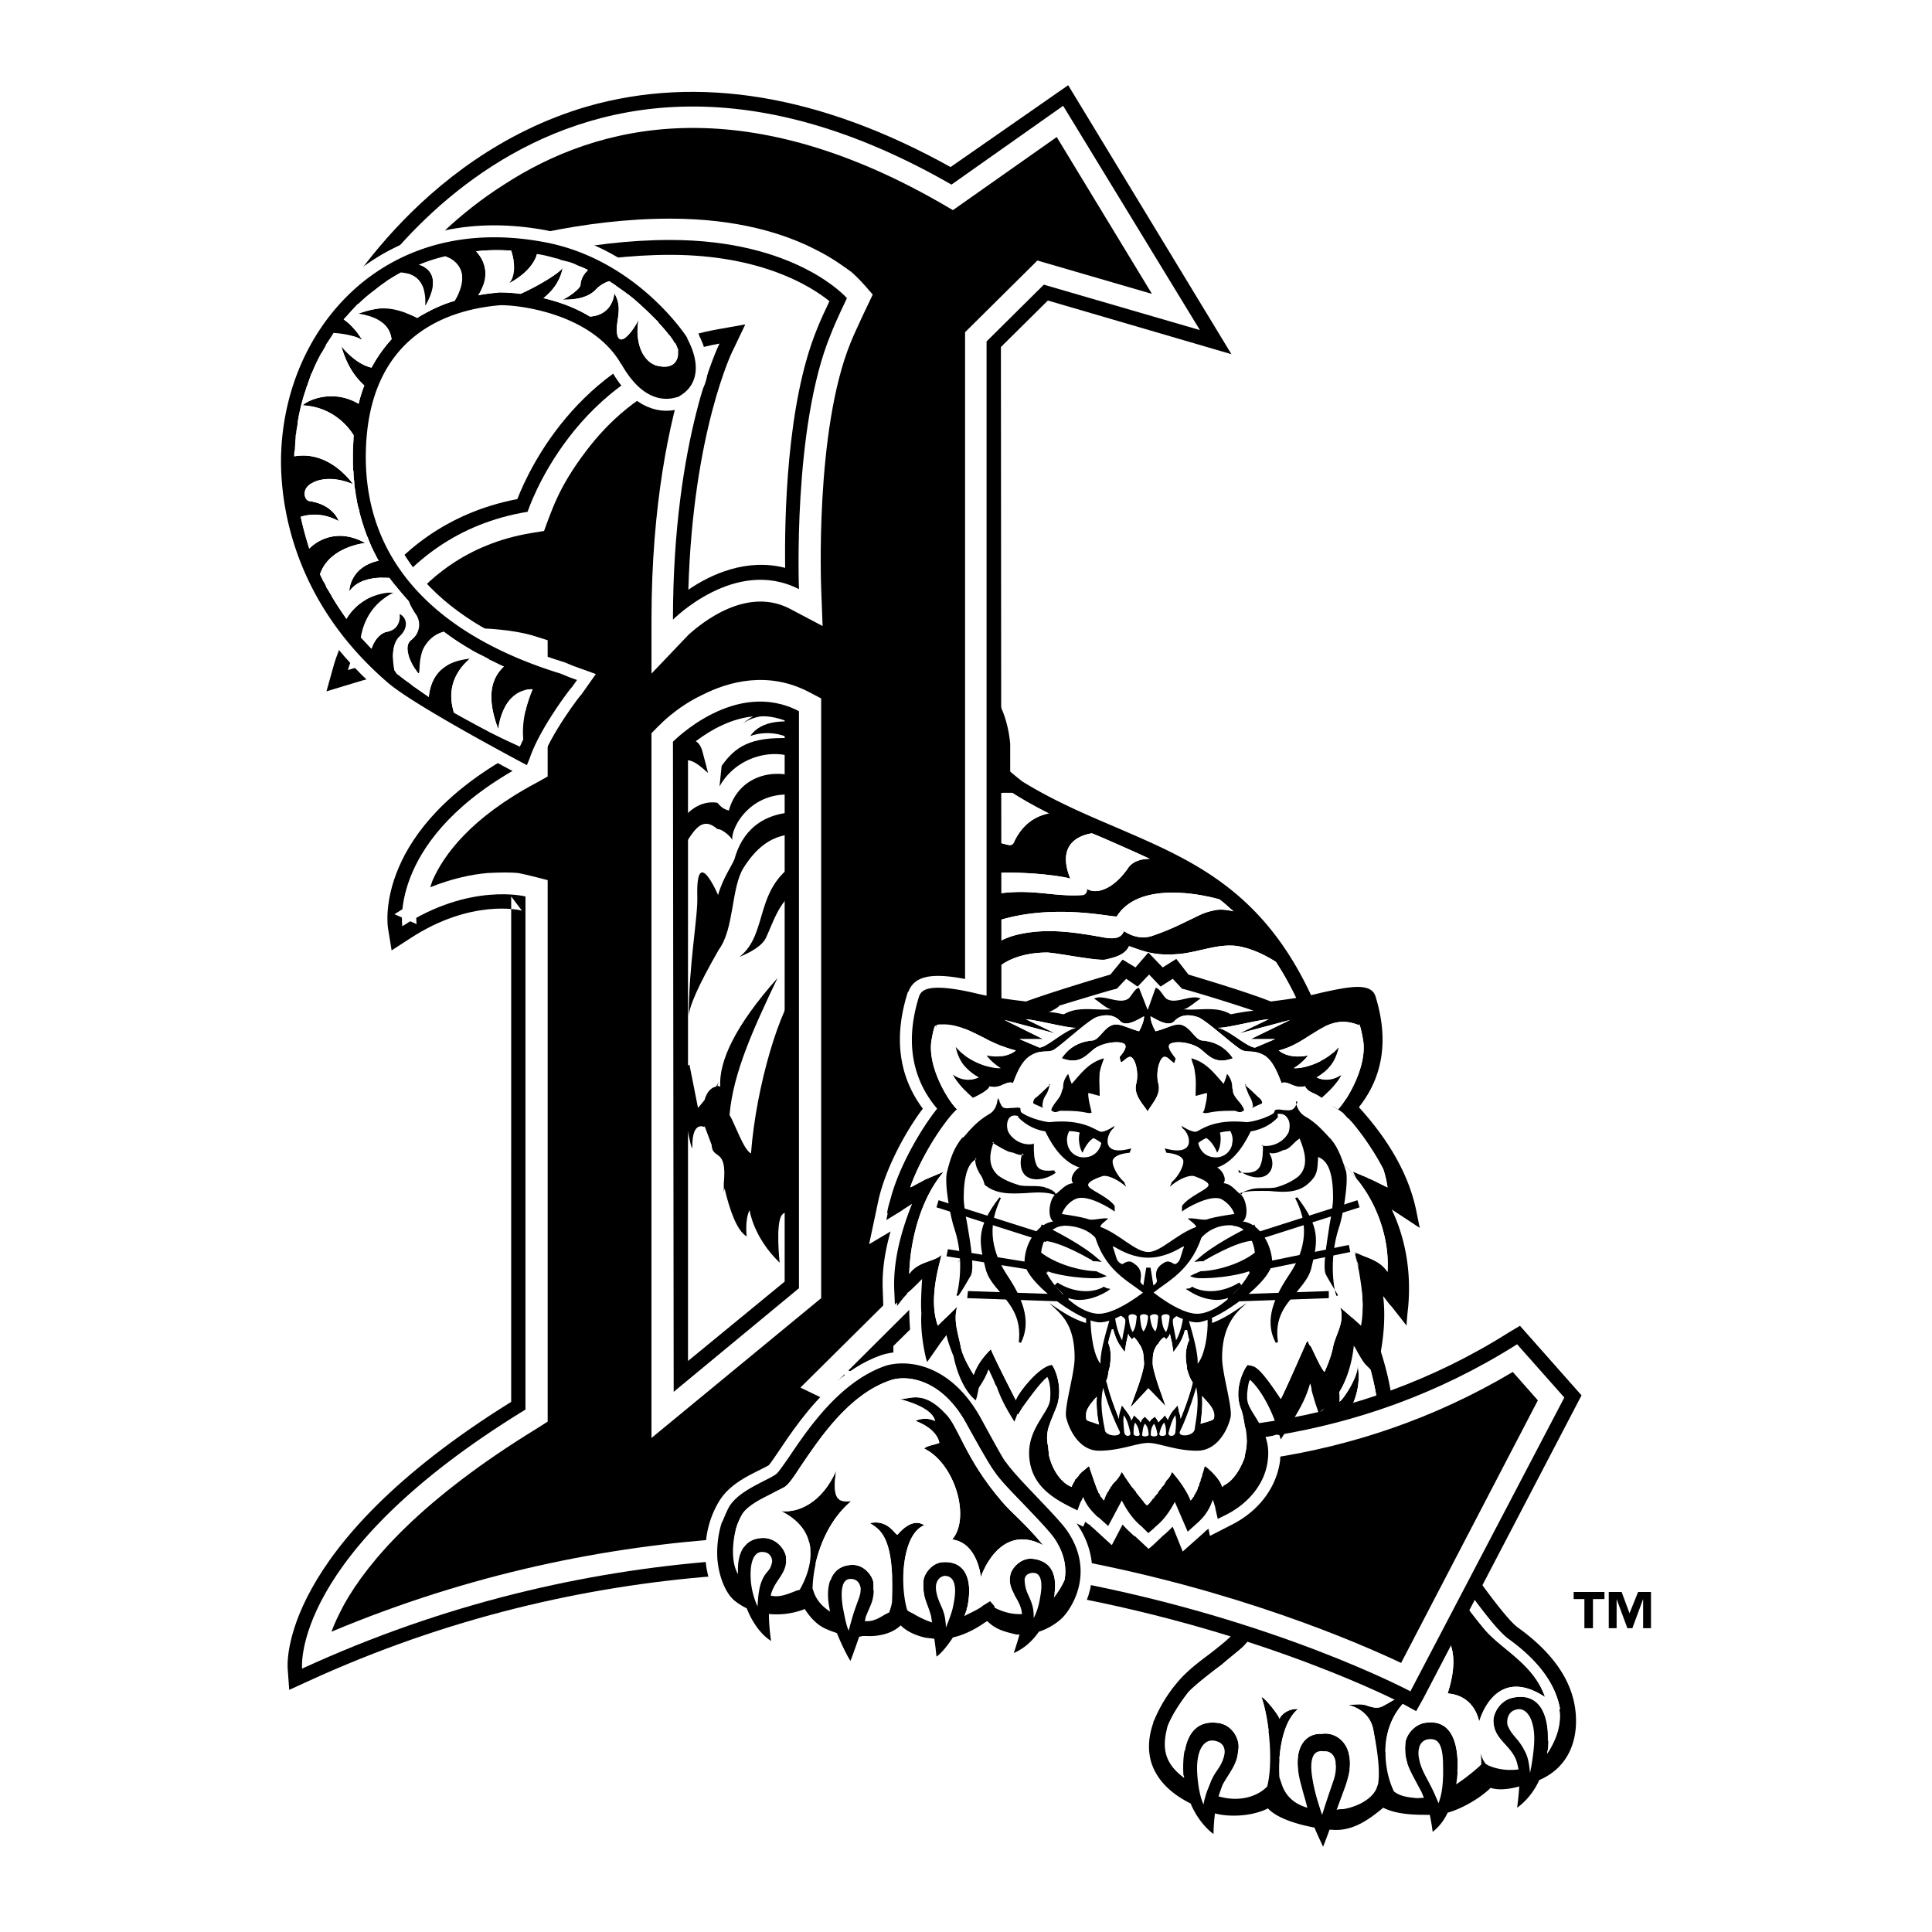 <svg xmlns="http://www.w3.org/2000/svg" width="2500" height="2500" viewBox="0 0 192.756 192.756"><path fill-rule="evenodd" clip-rule="evenodd" fill="#fff" d="M0 0h192.756v192.756H0V0z"/><path d="M157.219 171.082c-.215-3.188-2.145-6.09-5.787-8.709-1.285-.922-4.643-5.736-6.428-8.285l-.715-1.062c.285-4.32-2.643-8.072-5.357-10.975.357-3.258-1.572-9.205-3.215-12.109.5-4.248-.357-17.064-1.357-19.969-4.57-19.542-13.43-23.295-22.787-27.332-3.143-1.345-6.357-2.69-9.572-4.673a27.127 27.127 0 0 1-1.213-.992v-2.761c-.5-5.452-4.001-8.072-7.001-8.214-1.786-.142-3.357.284-4.572 1.275l-.571.354h-.072l-.928-.212v70.101l11.644 9.348.07.07.143.07c4.502 1.418 8.715 3.824 14.502 8.285l.357.213.357-.143 2.785-.92c2.285 3.611 4.357 5.453 6 6.869.215.141.357.283.5.424-.643 1.205-1.928 2.195-3.285 3.258-1.145.85-2.357 1.77-3.287 2.902a14.323 14.323 0 0 0-2.285 3.754c-.072.07-.072.141-.072.213-.5 1.416-.57 2.76-.213 3.965.643 2.053 2.357 3.328 3.928 4.107.715 1.699 1.785 2.689 2.285 3.045 0 0 0-.922.145-2.055 1.285.354 3.57.354 5.285-.496 1 1.062 3.143 1.629 4.643 1.912.287.709.572 1.275.857 1.912 0 0 .287-.707.643-1.699h.215c2.143.213 3.857-1.133 5.143-2.195 1.43.709 3.215.709 4.645.709.213.99.285 1.699.285 1.699.357-.283 1-.85 1.5-1.912 1.5-.426 3.287-1.486 4.285-2.479.645.213 1.572.213 2.857-.141a29.38 29.38 0 0 1-.213 2.123c.5-.354 1.5-1.203 2.213-2.762 2.498-1.062 3.856-3.398 3.643-6.513zm-42.502-85.396c-.93 0-1.787.283-2.215.991-1.715 2.408-3.43 2.479-4.072 1.982a.529.529 0 0 1-.357.638c-4 .283-6.072-1.346-12.786.92-2.857.92-4.857 2.832-6.143 4.532v-4.39c5.214-4.886 17.072-2.974 17.644-2.691-1.285-3.187.5-4.249 2.143-4.531.715.283 1.357.566 2 .849 1.284.567 2.571 1.134 3.786 1.7zM89.5 69.612c.857.425 1.857 1.133 2.929 1.983l.357.354c-.928.566-2.357 1.274-3.643.141v-2.407c.143 0 .214-.071.357-.071zm11.715 9.631a41.444 41.444 0 0 0 3.43 1.911c-1.072.213-2.5.85-3.43 2.762-.215.566-.5.425-1.285.213-5.5-1.133-8.93.212-10.787 1.274v-3.965c2.929-.992 6.929-.212 6.929-.212s1.215-1.912 4-2.125H101c.072.07.145.07.215.142zm-10.572-4.462c.357-1.417 1.786-1.912 3.071-1.982l2.357 2.336c-.786 0-1.643.071-2.571.354-1.072.354-1 .92-3.144.992-.357 0-.786-.071-1.214-.071v-2.124c.572.07 1.072.212 1.501.495zm-1.5 3.328c.214-.071.357-.142.571-.142 1.214-.354 2.286-.779 3.5-1.062 2.143-.496 3.357-.283 4.573 0l.57.496c-.928.283-2.286.991-3.5 2.549-.143.283-3.214-.921-5.714-.283v-1.558zm9.572-6.443c.285.779.5 1.629.572 2.62v.566c-.43.071-.857-.142-1.287-.354a77.165 77.165 0 0 0-2.5-2.336c1.215-.78 2.5-.85 3.215-.496zm-7.072-2.903c.5-1.062 1.643-1.416 2.786-1.204.714.212 1.5.566 2.143 1.062.214.212.428.496.571.708-1.356.212-2.785 1.133-3.142 1.558l-.643-.425-1.715-1.699zm62.861 106.001c-.072.07-.072.143-.143.213 0-.143 0-.283.07-.426.287-3.682-.928-5.734-3.5-5.168-1.357.283-2 1.699-1.928 2.406.07 1.771 1.5 2.125 2.213 3.684.145.354.215.707.287 1.061-1.072.143-2.143 0-3.072-.424l-.213-.143c-.215-.283-.357-.566-.5-1.061.07.424.07.777.07 1.133l-.215.211s-1 .922-2.285 1.771c.072-.496.143-1.062.143-1.629.072-3.824-1.5-4.674-2.928-4.531-1.287 0-2.215 1.203-2.287 2.053-.143 1.912.43 2.619 1.5 4.674.143.213.215.496.357.779-.357 0-.643.07-1 0-.928-.072-1.57-.283-2-.639-1.215-2.479-1.5-7.08 1.785-9.559-1.143-.143-1.928.566-2.785.992-.572.354-1.072.211-1.715 0-.57-.213-1.213-.072-1.857-.072.787.213 2.145.779 2.5 2.408.572 2.832.645 4.391.5 5.451l-.143.426c-.428 1.133-2 1.912-3.357 2.125-.213 0-.428 0-.643.07.357-.992.715-1.912.93-2.549.57-1.771.428-2.479.285-3.045-.285-1.346-1.5-2.195-2.715-1.982-1.57-.143-3.143 1.273-2 5.24.215.85.43 1.486.572 2.123-1.215-.354-2.072-1.062-2.5-2.195l-.287-.85c-.143-2.479.357-5.523 1.857-6.797-.715-.072-1.57.354-1.857.99.072-.211-1.428-2.123-1.785-2.193.857 2.689 1.143 6.727.572 8.922-.857.92-2.645 1.627-4.857.99.143-.424.285-.85.428-1.203.857-1.488 1.428-1.982 1.572-3.611.07-.92-.572-2.195-1.857-2.479-2.645-.496-3.857 1.559-3.645 5.168a.534.534 0 0 1 .072.285c-1.715-1.275-2.357-2.691-1.643-5.17.428-1.062 1.143-2.195 2.07-3.398l.215-.213c.572-.566 2-1.699 3.143-2.549.645-.566 1.287-1.062 1.787-1.488 1.213-.99 2.143-2.973 2.57-3.965.145-.213.215-.424.287-.496v-.141c1.285-2.195 3.57-3.965 6.5-5.027-.43.496-.715 1.133-1.072 1.912 8.002-6.373 12.572 3.045 8.43 4.674 0 0 6.5-.285 4 7.434 2.785.213 3.143 2.832 3.143 2.832s1.5-5.805 6.572-2.477c-1.143-3.328-4.357-4.746-6.072-6.799-2.5-3.045-3.07-4.178-5.143-7.223-.643-.85-1.357-1.486-2.215-1.84-4.715-3.045-11.285-.285-13.785 2.336 2.07-4.037 7.07-5.807 10.07-5.736 1.43.072 2.715-.211 3.715-1.273-.857.141-1.643.141-3.715.141-9.643.213-12.643 5.523-14.572 9.418a2.146 2.146 0 0 0-.57-.566c.07-.141.07-.213.07-.354-.143-1.771.215-2.975.857-4.674.787-2.053 3.072-4.107 3.215-4.318a22.256 22.256 0 0 1 5.287-4.391c2.855-1.629 4.785-4.674 4.143-7.932.215 1.062-1.357 3.471-1.787 3.754.072-.639-.07-1.559-.285-2.055-.07 1.416-1.215 2.691-2.143 3.754-1 1.203-2.785 1.486-4.072 2.408-2.285 1.699-4.5 3.256-5.928 5.734-1.072 1.77-1.5 3.824-1.645 5.17-.355-.566-.713-1.062-1.07-1.701l-.357-.494-.572.211-2.928.992c-5.785-4.391-10-6.797-14.572-8.213l-10.929-8.852v-20.322c.286-1.699.643-3.541 1.071-4.816.357-1.061.357-2.619-.214-3.326-.143.99-.5 1.912-.857 2.689v-4.389c.357-.709.571-1.418.643-2.055 2.572-18.056 21.429-12.816 21.644-13.17 2-3.187 7.357-2.479 10.215-1.699.5.354.93.779 1.43 1.204-.572-.142-1.215-.212-1.715-.142-1.072.212-1.357.354-2.357.85-1.072.495-2.072 1.062-3.93 1.699-.928.354-1.928.212-2.928-.425-.143.212-.285.92-1.93.637-2.785-.496-5.357-.92-8.07-.425-1.215.213-3.072.708-4.715 2.762-.715.85-1 1.7-1.787 2.62 1.429-.141 2.644-.85 3.787-1.84 1.215-1.134 3.143-1.629 5.072-1.629 1.143.071 4.928.85 5.785.708.857-.212 1.928-.425 2.357-1.345 1.643.566 2.572.991 5.072.779 2-.212 3.857-1.062 5.785-.779 1.215.212 2.357.708 3.43 1.345.143.071.213.142.355.212 2.287 3.471 4.145 8.072 5.645 14.375.928 2.689 1.857 15.648 1.285 19.684v.283l.143.213c1.143 1.982 2.572 6.02 3 9.064-.785 2.336-3 4.105-4.928 5.594 1 .496 2.5-.143 2.357-.072-2.572 2.055-6.572 1.912-7.93 5.596 1.928-1.912 2.857-2.125 3.785-2.479 2.715-1.133 6.357-1.416 9.072-2.975 1.43 1.842 2.643 3.824 3 6.02-1.857-.639-3.57.211-3.57.211 1.57.355 3 1.488 3.785 2.195l.857 1.205c2.643 3.895 5.357 7.717 6.785 8.709 2.93 2.125 4.645 4.461 5.072 6.939h-.072c.218 1.348-.139 2.764-1.067 4.251z" fill-rule="evenodd" clip-rule="evenodd"/><path d="M95.5 72.162c.857.779 1.714 1.558 2.5 2.336.43.212.857.425 1.287.354v-.566a9.492 9.492 0 0 0-.572-2.62c-.715-.354-2-.284-3.215.496zM94.429 67.559c-1.143-.212-2.286.142-2.786 1.204l1.714 1.699.643.425c.357-.425 1.786-1.346 3.142-1.558a4.924 4.924 0 0 0-.571-.708c-.642-.496-1.428-.85-2.142-1.062zM93.5 75.489c.929-.283 1.786-.354 2.571-.354l-2.357-2.336c-1.286.071-2.714.566-3.071 1.982-.429-.283-.929-.425-1.5-.496v2.124c.428 0 .857.071 1.214.071 2.143-.07 2.072-.637 3.143-.991zM118.217 174.693c.355-2.055 1.5-3.115 3.5-2.762 1.285.283 1.928 1.559 1.857 2.479-.072.354-.072.707-.145.99.357-.141.715-.211 1-.354.857-.354 1.787-1.273 2.145-2.408-.143-1.133-.357-2.336-.715-3.326.357.07 1.857 1.982 1.785 2.193.287-.637 1.143-1.062 1.857-.99-1.143.92-1.715 2.902-1.857 4.957.572.566 1.215.92 1.857 1.133-.285-2.691 1.072-3.684 2.357-3.611 1.215-.213 2.43.637 2.715 1.982.072.354.143.85.072 1.557 1.285-.283 2.285-1.344 2.57-2.76v.07c-.07-.426-.143-.85-.215-1.346-.355-1.629-1.713-2.195-2.5-2.408.645 0 1.287-.141 1.857.072.643.211 1.143.354 1.715 0 .857-.426 1.643-1.135 2.785-.992-1.928 1.486-2.643 3.611-2.643 5.594.643.496 1.43.92 2.215 1.203-.215-.637-.285-1.203-.215-2.053.072-.85 1-2.053 2.287-2.053 1.428-.143 3 .707 2.928 4.531 0 .141 0 .213-.07.354a3.323 3.323 0 0 0 2.285-3.186c.785.283 1.715.496 2.643.637-.572-.707-1.215-1.275-1.285-2.408-.072-.707.57-2.123 1.928-2.406 2.357-.496 3.572 1.203 3.5 4.318.287-.141.572-.283.787-.496.355-.92.5-1.84.355-2.689h.072c-.428-2.479-2.143-4.814-5.072-6.939-1.428-.992-4.143-4.814-6.785-8.709l-.857-1.205c-.785-.707-2.215-1.84-3.785-2.195 0 0 1.713-.85 3.57-.211-.357-2.195-1.57-4.178-3-6.02-2.715 1.559-6.357 1.842-9.072 2.975-.928.354-1.857.566-3.785 2.479 1.357-3.684 5.357-3.541 7.93-5.596.143-.07-1.357.568-2.357.072 1.928-1.488 4.143-3.258 4.928-5.594-.428-3.045-1.857-7.082-3-9.064l-.143-.213v-.283c.572-4.035-.357-16.994-1.285-19.684-1.5-6.303-3.357-10.904-5.645-14.375-.143-.071-.213-.141-.355-.212-1.072-.637-2.215-1.133-3.43-1.345-1.928-.284-3.785.566-5.785.779-2.5.212-3.43-.212-5.072-.779-.43.92-1.5 1.133-2.357 1.345-.857.142-4.643-.637-5.785-.708-1.93 0-3.857.496-5.072 1.629-1.143.99-2.357 1.699-3.787 1.84.786-.92 1.072-1.77 1.787-2.62 1.643-2.054 3.5-2.549 4.715-2.762 2.713-.495 5.285-.071 8.07.425 1.645.283 1.787-.425 1.93-.637 1 .637 2 .779 2.928.425 1.857-.638 2.857-1.204 3.93-1.699 1-.496 1.285-.638 2.357-.85.5-.071 1.143 0 1.715.142-.5-.425-.93-.85-1.43-1.204-2.857-.779-8.215-1.487-10.215 1.699-.215.354-19.072-4.886-21.644 13.17-.071.637-.286 1.346-.643 2.055v4.389c.357-.777.714-1.699.857-2.689.572.707.572 2.266.214 3.326-.429 1.275-.786 3.117-1.071 4.816v20.322l10.929 8.852c4.572 1.416 8.787 3.822 14.572 8.213l2.928-.992.572-.211.357.494c.357.639.715 1.135 1.07 1.701.145-1.346.572-3.4 1.645-5.17 1.428-2.479 3.643-4.035 5.928-5.734 1.287-.922 3.072-1.205 4.072-2.408.928-1.062 2.072-2.338 2.143-3.754.215.496.357 1.416.285 2.055.43-.283 2.002-2.691 1.787-3.754.643 3.258-1.287 6.303-4.143 7.932a22.232 22.232 0 0 0-5.287 4.391c-.143.211-2.428 2.266-3.215 4.318-.643 1.699-1 2.902-.857 4.674 0 .141 0 .213-.07.354.215.143.428.354.57.566 1.93-3.895 4.93-9.205 14.572-9.418 2.072 0 2.857 0 3.715-.141-1 1.062-2.285 1.346-3.715 1.273-3-.07-8 1.699-10.07 5.736 2.5-2.621 9.07-5.381 13.785-2.336.857.354 1.572.99 2.215 1.84 2.072 3.045 2.643 4.178 5.143 7.223 1.715 2.053 4.93 3.471 6.072 6.799-5.072-3.328-6.572 2.477-6.572 2.477s-.357-2.619-3.143-2.832c2.5-7.719-4-7.434-4-7.434 4.143-1.629-.428-11.047-8.43-4.674.357-.779.643-1.416 1.072-1.912-2.93 1.062-5.215 2.832-6.5 5.027v.141c-.072.072-.143.283-.287.496-.428.992-1.357 2.975-2.57 3.965-.5.426-1.143.922-1.787 1.488-1.143.85-2.57 1.982-3.143 2.549l-.215.213c-.928 1.203-1.643 2.336-2.07 3.398 0 .141-.072.283-.072.424.286.922.93 1.558 1.788 2.054zM92.786 71.949l-.357-.354c-1.071-.85-2.072-1.558-2.929-1.983-.143 0-.214.071-.357.071v2.407c1.286 1.134 2.714.426 3.643-.141z" fill-rule="evenodd" clip-rule="evenodd" fill="#fff"/><path d="M95.286 90.218c6.714-2.266 8.786-.637 12.786-.92a.526.526 0 0 0 .357-.638c.643.496 2.357.425 4.072-1.982.428-.708 1.285-.991 2.215-.991-1.215-.566-2.502-1.133-3.787-1.7-.643-.283-1.285-.566-2-.849-1.643.283-3.428 1.345-2.143 4.531-.572-.283-12.43-2.195-17.644 2.691v4.39c1.287-1.7 3.287-3.612 6.144-4.532zM94.857 79.951c1.214-1.558 2.572-2.266 3.5-2.549l-.57-.496c-1.215-.283-2.43-.496-4.573 0-1.214.283-2.286.708-3.5 1.062-.214 0-.357.071-.571.142v1.558c2.5-.638 5.571.566 5.714.283z" fill-rule="evenodd" clip-rule="evenodd" fill="#fff"/><path d="M99.93 84.128c.785.212 1.07.354 1.285-.213.93-1.912 2.357-2.549 3.43-2.762a41.444 41.444 0 0 1-3.43-1.911c-.07-.071-.143-.071-.215-.142H100.072c-2.785.212-4 2.125-4 2.125s-4-.779-6.929.212v3.965C91 84.34 94.429 82.995 99.93 84.128z" fill-rule="evenodd" clip-rule="evenodd" fill="#fff"/><path d="M68.57 33.783v-.071c-.071-.141-5.072-7.859-14.287-9.559-6.786-1.274-12.929 0-17.786 3.753-5 3.895-8.072 10.055-8.43 16.923-.214 4.036.429 14.516 10.644 23.296 2.715 2.336 13.858 8.214 13.858 8.214l.286-.708c1-2.975 4.144-7.081 4.215-7.081l.5-.708-.786-.283-.857-.354c-9-2.761-19.644-8.851-19.429-22.021.214-11.896 8.429-14.304 13.357-14.728 1.286-.071 8.857.566 12.001 5.665 0 .071.071.142.143.212 2 3.541 4.215 3.753 5.644 3.257h.071l.071-.071c1.857-1.062 2.143-3.187.785-5.736zM45.355 30.03a14.47 14.47 0 0 0-3.715 1.7c-2.857-1.417-4.214-.991-5.929-.425 2.214.283 3.215 1.275 3.357 2.549a14.345 14.345 0 0 0-2 2.832c-1.643-.354-3-2.124-3-2.124.571 2.053 1.5 3.187 2.286 3.895a13.905 13.905 0 0 0-.572 1.841c-2.5-1.487-5-.425-5.571.142 2.571.142 4.214 1.629 5.071 2.974 0 .566-.071 1.133-.071 1.77-.071 4.249.929 7.789 2.572 10.763-2.929.638-2.929 3.045-2.929 3.045.929-1.345 2.857-1.416 4-1.345.643.85 1.286 1.629 1.929 2.337.143.354.357.779.643 1.204.643.85.5 1.982-.429 2.69-.929.779.286 2.762.714 3.257.286.354-.072-1.204.571-2.478.5-.921 1.214-1.417 2-1.629 1.857 1.417 3.929 2.549 6 3.47-1.143 1.062-1.857 2.833-.571 6.231 0 0 .357-3.965 3.429-3.965-.786 1.912-1.072 3.47-.929 5.027-.143.212-.214.496-.357.708.143.071-.071.212 0 0l-.071-.071c-2.286-.991-4.5-2.195-6.5-3.328-.357-1.204-.714-3.328 1.571-5.381-.857.142-3.714.354-4.072 3.824-1.214-.85-2.357-1.629-3.214-2.337-.071-.142-.143-.212-.214-.283-.214-1.062-.286-2.549.429-3.328 1.143-1.062.714-2.053.071-2.336.143.566-.143 1.628-1.214 1.77-.786.142-1.357.991-1.571 1.7-.357-.354-.714-.779-1.072-1.133.214-1.274.929-3.328 3.286-4.461-.714-.071-3.286.212-4.714 2.62a29.225 29.225 0 0 1-2.644-4.461c.929-2.762 4.5-3.116 4.5-3.116-2.572-1.416-4.572-.425-5.572.566a35.814 35.814 0 0 1-.857-3.186c1.143-.354 2.5-.283 3.786.425 0 0-.5-1.629-2.929-1.983-.5-.071-.857-1.274.357-1.841.357-.212 1.786-.779 4 .142 0 0-2.286-3.399-5.857-2.761 0-.213 0-.496.071-.638.214-4.39 1.572-8.426 3.857-11.684 1 .071 2.214.283 2.857.708 0 0-.857-1.417-1.857-2.054.929-1.062 1.929-2.054 3.072-2.903a17.113 17.113 0 0 1 2.643-1.771c1.429.071 2.571.92 2.429 3.328 1.5-2.62.571-3.753-.643-4.107a16.47 16.47 0 0 1 2.643-.85c1.216.425 2.573 1.77.93 4.461zm20.144 6.444c-1.357-.354-2.214-2.336-1.786-4.603-.071.354-1.786 3.116-2.143 1.487-.214-1.345.643-2.549-.286-4.106 0 .354-.286 2.195-2.429 2.336-1.5-.92-3.143-1.487-4.643-1.841.786-.638 1.643-1.558 1.929-3.045-.143.425-2.429 1.841-4.215 2.62-1-.142-1.786-.142-2.143-.142-.643.071-1.357.142-2.071.283.571-.92 1.357-2.69-.214-4.39 1.143-.142 2.286-.142 3.5-.071.286.85.571 2.408-.214 3.257 0 0 2.214-1.062 2.786-2.903.143 0 .286.071.5.071 1.643.283 3.214.85 4.572 1.487 0 .07-.071.142-.143.212-.357.354-.572.92-.572 1.274 0 .425-1.357 1.346-1.786 1.487.5 0 2.357.071 3.357-1.062a3.142 3.142 0 0 1 1.286-.779c4.286 2.691 6.572 6.231 6.643 6.231-.071 0 0 .07 0 .07.072.142.143.354.215.496.143 1.206-.5 2.055-2.143 1.631z" fill-rule="evenodd" clip-rule="evenodd"/><path d="M53.141 68.763c-3.072 0-3.429 3.965-3.429 3.965-1.286-3.399-.571-5.169.571-6.231-.5-.212-1-.496-1.5-.708 0-.071-.071-.071-.071-.071-.5-.283-1-.496-1.5-.779-1-.566-2-1.204-2.929-1.912-.786.212-1.5.708-2 1.629-.643 1.274-.286 2.832-.571 2.478-.429-.496-1.643-2.478-.714-3.257.929-.708 1.071-1.841.429-2.69-.286-.425-.5-.85-.643-1.204a33.854 33.854 0 0 1-1.929-2.337c-1.143-.071-3.072 0-4 1.345 0 0 0-2.407 2.929-3.045-.214-.354-.357-.708-.572-1.062 0-.071 0-.142-.071-.142l-.429-1.062c0-.071 0-.071-.071-.142a25.218 25.218 0 0 1-.786-2.479v-.142c-.143-.354-.214-.708-.286-1.133 0-.07 0-.212-.072-.354 0-.284-.071-.638-.143-.921v-.496c-.072-.284-.072-.637-.072-.992-.071-.141-.071-.283-.071-.425V45.18c0-.637.071-1.204.071-1.77-.857-1.345-2.5-2.833-5.071-2.974.571-.566 3.071-1.628 5.571-.142.143-.638.357-1.274.572-1.841-.786-.708-1.714-1.841-2.286-3.895 0 0 1.357 1.77 3 2.124a14.345 14.345 0 0 1 2-2.832c-.143-1.274-1.143-2.266-3.357-2.549 1.714-.566 3.072-.992 5.929.425.286-.212.572-.354.857-.496.071-.071.071-.071.143-.071.571-.354 1.143-.567 1.786-.85h.071c.286-.142.572-.212.857-.283 1.643-2.69.286-4.036-.929-4.461a16.47 16.47 0 0 0-2.643.85c1.214.354 2.143 1.487.643 4.107.143-2.408-1-3.257-2.429-3.328-.429.212-.857.496-1.214.708-.143.071-.214.142-.286.212-.429.283-.786.567-1.143.85-.572.425-1.072.849-1.572 1.345h-.071c-.5.496-.929 1.062-1.429 1.558 1 .637 1.857 2.054 1.857 2.054-.643-.425-1.857-.638-2.857-.708-.214.354-.5.779-.786 1.204v.07c-.5.85-1 1.771-1.357 2.691 0 0 0 .071-.071.071l-.429 1.275c-.071.07-.071.141-.071.212-.357.92-.572 1.841-.786 2.832 0 .071 0 .212-.071.354 0 .354-.072.708-.143 1.062 0 .142 0 .283-.072.425 0 .496-.071.991-.071 1.487-.071.142-.071.425-.071.638 3.572-.638 5.857 2.761 5.857 2.761-2.214-.92-3.643-.354-4-.142-1.215.566-.857 1.77-.357 1.841 2.429.354 2.929 1.983 2.929 1.983-1.286-.708-2.643-.779-3.786-.425.215.991.5 2.053.857 3.186 1-.991 3-1.982 5.572-.566 0 0-3.572.354-4.5 3.116.072.212.215.425.286.637.143.212.286.425.357.708.214.284.357.567.5.779.072.142.072.213.143.283.429.708.857 1.346 1.357 2.054 1.428-2.408 4-2.691 4.714-2.62-2.357 1.133-3.072 3.187-3.286 4.461.357.354.714.779 1.072 1.133.214-.708.786-1.558 1.571-1.7 1.072-.142 1.357-1.204 1.214-1.77.643.283 1.072 1.274-.071 2.336-.714.779-.643 2.266-.429 3.328a.97.97 0 0 1 .214.283c.286.212.571.425.929.708.143.071.286.213.429.283.143.142.286.283.429.354.5.354.928.637 1.428.991.357-3.47 3.214-3.682 4.072-3.824-2.286 2.053-1.929 4.178-1.571 5.381.5.283 1 .566 1.571.85.5.283 1 .566 1.571.85.143.071.215.142.357.212l1.286.637c.571.283 1.786.85 1.786.85.143-.212.214-.496.357-.708-.142-1.552.144-3.11.93-5.021zM61.284 29.251c.929 1.558.072 2.761.286 4.106.357 1.629 2.072-1.133 2.143-1.487-.428 2.266.429 4.249 1.786 4.603 1.643.425 2.286-.425 2.144-1.628-.072-.142-.143-.354-.215-.496 0 0-.071-.07 0-.07 0 0-.071 0-.071-.071h-.071c0-.07 0-.07-.071-.142a4.826 4.826 0 0 0-.429-.637c-.071 0-.071-.071-.071-.071-.286-.354-.572-.708-1-1.133v-.071c-.572-.566-1.286-1.275-2.072-1.983 0 0-.072 0-.072-.07a13.344 13.344 0 0 0-1.929-1.416l-.214-.213-.643-.425a3.142 3.142 0 0 0-1.286.779c-1 1.133-2.857 1.062-3.357 1.062.429-.141 1.786-1.062 1.786-1.487 0-.354.214-.92.572-1.274.071-.071.143-.142.143-.212-.214-.071-.429-.213-.643-.283-.214-.071-.429-.142-.643-.283a4.913 4.913 0 0 0-.572-.213l-.857-.212c-.143-.07-.286-.141-.429-.141-.5-.142-1-.283-1.429-.354-.214 0-.357-.071-.5-.071-.571 1.841-2.786 2.903-2.786 2.903.786-.85.5-2.407.214-3.257-1.214-.071-2.357-.071-3.5.071 1.571 1.699.786 3.469.214 4.39.714-.142 1.429-.212 2.071-.283.357 0 1.071 0 2.143.142 1.786-.779 4.072-2.195 4.215-2.62-.286 1.487-1.143 2.408-1.929 3.045 1.5.354 3.143.92 4.643 1.841 2.144-.144 2.429-1.985 2.429-2.339zM66.499 105.512l-.214-1.203.857 2.902 1.643-.99.857 4.32.643-.779c.286-.992.786-1.275 1.143-1.346l.286-.426-.143.355c.143 0 .286.07.286.07-.143-2.549 1.5-6.09 5.714-10.834-2.357 4.957-4.429 9.418-4.786 13.666.5.779 1.429 3.541 2.144 3.824.5-6.727 2.929-14.729 4.857-16.781l-.572-30.449c-9.072 3.328-11.429 4.107-12.787 7.223 2.5-1.983 3.429-1.275 3.715.141.143.496.5 1.912.5 1.912-1.214-1.062-2.286-2.125-3.857-.283-.429.566-.786.708-.929.708-.286 2.053 0 4.461.143 7.505l.143 23.721.286.213c-.001-1.131.071-2.335.071-3.469zM80 88.448c-2.214 1.133-2.857 3.611-3.571 5.098-.5 1.133-2.643 1.912-2.643 1.912 3-2.337 1.286-7.081 6.214-9.701v2.691zm0-5.17c-3.071-.354-4.786 1.7-5.786 3.257-1.286 1.982-.928 6.09-2.5 8.214-2.071 3.612-3 5.735-3 6.727 0-5.24.929-9.984.857-12.038-.143-5.311 2.072-.142 2.072-.142.5-1.771 1.429-2.974 1.643-3.611.714-2.548 2.571-4.743 6.714-4.672v2.265zm-.714-13.524v2.336s-2.715-1.558-5.144.071c0 .001 1.786-1.557 5.144-2.407zM72 76.41c1.357-1.912 2.857-2.903 6.786-2.761-2.072-.992-3.929-.212-3.929-.212 1.072-1.629 3.572-1.558 4.643-1.346v3.611c-2.357-1.133-6.072-.212-7.715 2.762L72 76.41zm-5.93 10.975c.786-5.735 3.357-7.647 5.5-7.293.357.425.643.638 1.143.779.929-3.328 4.215-4.319 7.072-3.257v1.77c-4.715-.85-6.929 3.187-6.715 4.461 0-.213-.929-1.133-1.5-1.133-2.285-1.983-2.928 2.124-5.5 4.673z" fill-rule="evenodd" clip-rule="evenodd" fill="#fff"/><path d="M65.499 75.843c3.215-2.903 4.286-2.266 4.644-.637.143.496.5 1.912.5 1.912-1.214-1.062-2.286-2.125-3.857-.283-1.716 2.053-1.287-.992-1.287-.992zM71.713 94.75c1.572-2.124 1.214-6.231 2.5-8.214 1-1.558 2.715-3.611 5.786-3.257v-2.266c-4.143-.071-6 2.125-6.714 4.673-.214.637-1.143 1.841-1.643 3.611 0 0-2.214-5.169-2.072.142.072 2.053-.857 6.797-.857 12.038 0-.993.929-3.116 3-6.727z" fill-rule="evenodd" clip-rule="evenodd"/><path d="M71.571 82.712c.571 0 1.5.92 1.5 1.133-.214-1.275 2-5.311 6.715-4.461v-1.77c-2.857-1.062-6.144-.071-7.072 3.257-.5-.141-.786-.354-1.143-.779-2.143-.354-4.715 1.558-5.5 7.293 2.571-2.549 3.214-6.656 5.5-4.673zM73.785 95.458s2.143-.779 2.643-1.912c.714-1.487 1.357-3.965 3.571-5.098v-2.691c-4.928 2.619-3.214 7.364-6.214 9.701zM79.286 72.09v-2.336c-3.357.85-5.144 2.408-5.144 2.408 2.429-1.629 5.144-.072 5.144-.072z" fill-rule="evenodd" clip-rule="evenodd"/><path d="M79.5 75.702V72.09c-1.071-.212-3.571-.283-4.643 1.346 0 0 1.857-.779 3.929.212-3.929-.142-5.429.85-6.786 2.761l-.215 2.054c1.643-2.974 5.357-3.894 7.715-2.761zM72.785 111.248c.357-4.248 2.429-8.709 4.786-13.666-4.214 4.744-5.857 8.285-5.714 10.834 0 0-.143-.07-.286-.07l.143-.355-.286.426c-.357.07-.857.354-1.143 1.346l-.643.779-.857-4.32-1.643.99-.857-2.902.214 1.203c0 2.762-.571 6.09 1.144 7.789-.286-2.195.428-3.398.428-3.398s1 5.664 1 4.461c0-2.619 1.214-1.912 1.214-1.912v-.141l.714 1.912c.072 1.557 1.572.213 1.214 3.822v.922c0-.143.071-.283.071-.426.5 2.125 1.215 4.248 2.215 4.814 0 0-.214-1.627.286-2.619 0 0 .357 2.691 3 5.24 0 0-.428-3.895.214-4.744.714-.85.714.707.714.707l1.072-4.318v-19.33c-1.929 2.053-4.357 10.055-4.857 16.781-.715-.284-1.643-3.046-2.143-3.825z" fill-rule="evenodd" clip-rule="evenodd"/><path d="M142.504 173.348c.928-.07 1.643.283 1.643 2.832.07 2.338-.285 3.471-.643 4.178 0 0-.357-1.062-1.072-2.406-.572-1.062-.928-1.701-1.072-2.762-.071-.78.144-1.7 1.144-1.842zM133.432 175.967c0-.777-.5-1.486-1.357-1.416-1.072-.141-1.715.639-1.285 3.045.213 1.346.785 3.115 1.143 4.037 0-.143.713-2.338 1.213-3.754.428-1.133.286-1.912.286-1.912zM151.074 170.445c1.287-.496 2.357.99 2.145 3.682-.072 1.133-.43 3.398-.715 3.752 0 0 .07-1.982-.5-3.045-.715-1.416-1.215-1.416-1.715-2.549-.215-.496-.072-1.556.785-1.84zM121.43 173.561c-1.285-.426-2.357.779-2.143 3.539.072 1.135.357 2.904.93 3.4 0 0-.072-.779.643-2.408.5-1.416 1.07-1.486 1.428-2.832.214-.78-.071-1.487-.858-1.699z" fill-rule="evenodd" clip-rule="evenodd" fill="#fff" stroke="#000" stroke-width=".341" stroke-miterlimit="2.613"/><path d="M51.616 49.792c1.243-3.206 6.579-14.514 19.955-16.93l2.786-.496-1.214 2.549c-.067.066-4.008 8.192-4.466 23.919 2.258-1.541 5.807-3.166 9.658-2.178-.069-4.876.122-16.364 3.165-23.794.335-.872.878-2.021 1.254-2.81-1.72-1.4-6.687-4.626-15.898-4.626-16.072 0-31.93 8.285-32.073 8.355l-4.143 2.195 2.143-4.107c.357-.637 8.644-16.215 25.787-21.243 11.12-3.189 23.336-1.152 36.268 6.041l11.735-8.165 16.287 26.836-18.314-5.354-4.686 4.64.07 89.012-15.358 15.154-.429-2.266c.357.141 35.574 15.932 66.432-3.611l1.072-.637 6.143 6.938-15.785 30.236-.715 1.275-1.285-.709c-.5-.283-53.433-27.898-109.292-2.266l-1.857.85-.143-1.982c-.07-.49-.978-12.252 22.163-26.674l.125-.07V89.439l1.071 1.416c-.214-.071-5.071-1.204-11.143 2.762l-1.857 1.204-.357-2.195c-.071-.354-1.429-9.984 13.072-17.703l-.786.338v-8.597l1 .187c-.072-.071-6.429-1.912-16.858 1.345l-2.572.779.714-2.549c.138-.556 4.001-13.89 18.331-16.634zm-14.4 14.755c1.728-3.859 6.193-10.544 15.639-12.07l.929-.142.214-.85c.067-.132 4.007-11.721 15.528-15.251-1.437 3.886-3.813 12.418-3.813 25.589v3.541l2.5-2.549c.214-.212 5.5-5.523 10.857-2.761l2.215 1.133-.143-2.479c0-.142-.571-15.932 3-24.712.571-1.416 1.643-3.611 1.643-3.611l.429-.85-.572-.708c-.286-.283-5.643-6.302-18.787-6.302-16.858 0-32.787 8.355-33.502 8.71l2 1.912c.071-.142 8.072-15.153 24.073-19.755 10.572-3.045 22.287-.921 34.787 6.231l.787.494 10.652-7.46 11.756 19.37 1.818.657-.885-1.61-13.77-4.089-.857-.212L97 33.429v89.573l.43-.99-16.358 16.215 1.857.85c.429.213 36.931 16.641 69.218-3.754l-1.857-.283 4.715 5.312-.215-1.629-14.639 28.012-.107.045c-3.922-1.945-15.922-7.26-32.898-10.426-18.407-3.443-46.135-4.877-75.17 7.676l.015-.289c1.153-4.004 5.43-12.236 21.223-21.902l.714-.426-.072-53.106-1.071-.283c-.214-.071-6.214-1.487-13.429 3.186l2.214.992c-.071-.354-1-8.072 11.572-14.729l.714-.425V64.373l-1-.283c-.259-.065-5.974-1.815-15.64.457z" fill-rule="evenodd" clip-rule="evenodd"/><path d="M68.642 135.787V74.002l-.214.637-.214.354c.063-.073 4.973-5.012 10.058-3.117l.014.01v55.98l-9.644 7.921zm12.572-7.262l-.072-58.417-.714-.425c-2.5-1.274-5.143-1.487-7.929-.566-3.5 1.062-6.358 3.753-6.644 4.248l-.143.284v68.26l15.501-12.746v-.638h.001z" fill-rule="evenodd" clip-rule="evenodd"/><path d="M151.361 134.119c-31.932 20.182-67.791 3.682-67.791 3.682l14.859-14.799V34.066l5.715-5.665 15.572 4.532-13.645-22.375-11.143 7.86c-41.146-23.65-60.86 14.091-60.86 14.091s16.144-8.568 32.787-8.568c12.644 0 17.644 5.807 17.644 5.807s-1.071 2.195-1.643 3.682c-3.786 9.206-3.143 25.35-3.143 25.35-6.357-3.258-12.572 3.044-12.572 3.044 0-18.269 4.643-27.544 4.643-27.544-14.572 2.618-19.143 16.78-19.143 16.78-14.287 2.337-17.93 15.791-17.93 15.791 11.001-3.469 17.715-1.416 17.715-1.416v10.763C38.711 83.491 40.14 92.413 40.14 92.413c6.715-4.39 12.286-2.974 12.286-2.974v51.194c-23.501 14.375-22.287 25.846-22.287 25.846 57.146-26.27 110.577 2.266 110.577 2.266l15.357-29.314-4.712-5.312zm-84.148 4.744s-.072-63.728-.072-64.861c0-.071 0-.071 0 0 0 0 6.215-6.373 12.572-3.045v57.568l-12.5 10.338z" fill-rule="evenodd" clip-rule="evenodd" fill="#fff"/><path d="M81.928 129.518V69.683l-1.214-.637c-4.072-2.125-8.001-1.062-10.644.283-1.357.637-2.429 1.416-3.215 2.053s-1.857 1.771-1.857 1.771v70.314l16.93-13.949zM38.426 63.593c.429-.779 1-1.628 1.643-2.478 2.429-3.328 6.5-6.869 12.929-7.931l1.286-.212s.714-2.054 1.286-3.257c.571-1.275 1.571-2.975 2.929-4.745 2.143-2.833 5.286-5.806 9.786-7.505-1.429 4.531-3.286 12.675-3.286 24.358v5.381l3.715-3.895c.286-.212 5.215-5.027 10-2.62l3.357 1.77-.143-3.753c0-.142-.643-15.72 2.929-24.5.571-1.416 2.214-4.814 2.214-4.814s-1.286-1.558-2.143-2.266c-.786-.566-1.929-1.417-3.5-2.195-3.143-1.628-7.857-3.116-14.572-3.116-8.644 0-17.144 2.195-23.358 4.391-1.143.425-2.286.85-3.286 1.204 2.357-2.833 5.714-6.231 10.072-8.993 9.357-6.09 23.716-9.56 43.574 1.841l1.214.708 10.358-7.293 9.5 15.648-11.428-3.328-7.216 7.152v89.007l-16.429 16.287 2.786 1.346c.143 0 9.286 4.248 22.572 5.877 12.857 1.627 29.645.777 45.717-8.781l2.5 2.832-13.643 26.199c-4.5-2.123-16.359-7.223-32.502-10.268-19.93-3.752-46.503-4.461-74.219 7.152.286-.779.714-1.699 1.286-2.762 2.429-4.318 7.715-10.479 19.287-17.561l1-.637V87.81s-2.143-.566-2.929-.708c-.714-.071-1.786-.071-3.071 0-1.643.142-3.572.566-5.715 1.416l.214-.637c1.143-2.62 3.857-6.302 10.357-9.771l1.143-.637V63.876l-1.572-.495c-.284-.071-5.642-1.699-14.642.212z" fill-rule="evenodd" clip-rule="evenodd"/><path d="M77.857 147.715c-1.072.707-3.5 1.486-4.429 2.975-.928 1.486-1.214 3.115-1.143 4.814.143 1.557.786 3.115 1.5 3.682 2.643 1.982 6.072.92 6.786.354.643 1.275 1.357 1.984 2.286 2.338s2.071.777 3.214.637c2.072.141 2.786-1.486 4.072-1.133.643.213 2.286 1.486 4.071 1.416 1.857-.143 3.786-1.699 4.358-2.053.785.92 1.285 1.203 2.785 1.557s3.43-.637 4.215-1.557c1.215-1.346 2.5-4.461.285-7.648-1-1.416-5-5.168-6.143-6.797 0 0-.428-.637-2.428-4.32-2.93-5.451-7.144-5.523-8.787-4.957-5.928 2.123-9.499 9.913-10.642 10.692z" fill-rule="evenodd" clip-rule="evenodd" fill="#fff" stroke="#fff" stroke-width="3.818" stroke-miterlimit="2.613"/><path d="M164.719 162.443h-.785v-2.904l-1.072 2.904h-.5l-1.072-2.904v2.904h-.785v-3.611h1.285l.787 2.123.857-2.123h1.285v3.611zm-4.643-2.904h-1.145v2.904h-.855v-2.904h-1.072v-.707h3.072v.707z" fill-rule="evenodd" clip-rule="evenodd"/><path d="M127.432 143.111l-3.645 1.135c.072.354-1.285 2.336-1.57 1.982l-3.357.637-3.5.496c-.215.707-5-.496-5-.496l-3.43-.637c-.215.283-1.5-.426-1.572-.922-.143-.92.215-1.486.857-2.479.5-.85.715-7.15-.428-7.859a2.577 2.577 0 0 0-2.572.07c-.57.355-1.07.852-1.643 1.559-.285-.707-2.428-4.674-2.428-4.674l-1.787 1.771c-.215-.639-.714-2.408-.714-2.408s-3.143-10.338-2.286-12.037l2.286-4.744.572-3.965-1.286-1.275c-2.072-2.125-2.715-4.744-1.929-8.072.571.07 1.5.213 2.571.496.286.07.571.141.786.141l.785-3.682c-.213-.07-.428-.143-.643-.213-4.214-.99-6.214-.707-6.857.992l-.071.07c-1.715 5.381-.357 9.135 1.5 11.613-1.715 2.266-3.715 5.947-4.429 9.135l-.929 4.389 2.143-1.273c-.571 1.982-.857 3.895-.786 5.734l.143 4.107 2.5-2.266c0 1.629.143 2.902.286 3.895l.857 4.531s1.429-1.982 2.143-3.115c.5 1.273 3.072 5.594 3.072 5.594s7 8.922 9.143 10.055l1.857.92.215-.494c.143.141.357.283.5.354.072.141.215.213.285.283l1.857 1.699 1.072-2.053c.5.566.928.92 1.143 1.133.072 0 .143.07.143.07l1.285 1.203c.072.072 1.357-1.203 1.357-1.203l.072-.07c.285-.213.57-.496 1-.922l1 2.479 2.07-1.84c.145-.143.287-.283.5-.426l.145.709 2.213-1.133c2.645-1.346 4.43-3.682 4.787-6.373.072-.921.002-1.769-.283-2.621zM104.645 100.98c.5 0 1 .143 1.5.213 1.428-.85 3.143-.354 4.715-.496-.5-.07-1.287-.85-1.715-1.062.928-.494 2.5.639 3.428 0 .287-.211.715-1.133 1.072-1.061l.857 2.193.785-2.193c.357-.072.785.85 1.072 1.061.928.639 2.5-.494 3.428 0-.428.213-1.215.992-1.715 1.062 1.572.143 3.287-.354 4.715.496.787-.143 1.5-.283 2.287-.354-2.715-.922-6.715-2.125-7.145-2.195l-.928-.992-1.215.779-1.143-1.203-1.143 1.203-1.143-.779-.93.992c-.428.07-3.215.92-5.785 1.699.145.001-.355.354-.997.637z" fill-rule="evenodd" clip-rule="evenodd" fill="#fff"/><path d="M106.43 152.672c-.5-.709-1.643-1.912-2.857-3.188-1.285-1.346-2.643-2.762-3.215-3.611-.07 0-.5-.707-2.428-4.248-3.144-5.807-7.715-6.02-9.715-5.311-4.5 1.629-7.643 6.303-9.5 9.064-.5.707-1.072 1.557-1.286 1.699-.286.211-.714.424-1.143.637-1.214.637-2.714 1.346-3.5 2.549-.285.496-.5 1.062-.714 1.559-.071.07-.071.141-.143.354a10.157 10.157 0 0 0-.357 3.328c.143 1.842.857 3.541 1.786 4.248.357.283.714.496 1.143.709.786 1.982 1.857 2.902 2.429 3.256 0 0-.214-1.344-.214-2.689 1.429.141 2.714-.143 3.572-.496.643.992 1.357 1.699 2.285 2.053.286.143.572.213.929.355.571 1.416 1.214 2.619 1.357 2.762 0 0 .429-1.135.857-2.408.143 0 .285-.07.357-.07h.357c1.143.07 2.572-.213 3.429-1.062.643.637 1.5.99 2.357 1.203.286.07.643.07 1 .143.143.92.214 1.77.214 1.77.357-.213 1-.92 1.643-1.912 1.286-.283 2.5-.99 3.286-1.557.072 0 .072-.072.143-.072.715.709 1.43.992 2.645 1.275.213.07.355.07.57.07-.285.992-.57 1.842-.57 1.842.5-.213 1.57-.779 2.5-2.125 1.07-.354 2-.99 2.5-1.559 1.283-1.488 2.855-4.886.283-8.568zm-32.359-1.629c.571-.85 1.857-1.486 2.857-1.982.5-.283 1-.496 1.357-.709.428-.283.857-.92 1.643-2.123 1.786-2.621 4.714-7.082 8.857-8.498 1.5-.566 5.215-.354 7.786 4.604 2 3.611 2.5 4.318 2.573 4.389.57.922 2 2.338 3.355 3.754 1.145 1.203 2.287 2.406 2.715 3.045 1 1.486 1.215 2.902 1 4.107-.428.92-.785 1.416-1.07 1.77.428-2.338-.287-3.754-2.287-3.895-1.143 0-2 1.062-2.07 1.699-.287 1.486.857 2.125 1.143 3.541 0 .07 0 .211.07.283-.855.07-1.785-.143-2.643-.566-.07 0-.143-.072-.143-.213l-.428-.496-.572.354a.995.995 0 0 0-.285.213c-.143.07-.215.143-.357.213-.357.213-.857.424-1.357.707.071-.283.214-.566.286-.85.642-3.043-.357-4.672-2.429-4.531-1.143.072-1.857 1.203-1.929 1.771-.143 1.557.286 2.053.714 3.469.071.213.071.496.143.779a9.633 9.633 0 0 1-1.715-.779c-.214-.143-.428-.213-.643-.354-.071 0-.071-.072-.143-.143-.786-2.762-.428-7.576 1.714-8.426-1.143-.779-2.357.566-2.643.92-.214.213-.857-1.557-2.786-1.133.929.637 2.5 1.203 2.214 7.789 0 .283-.143.709-.286 1.133-.214.07-.429.213-.571.283-.572.355-1.143.639-1.857.566 0-.07.071-.211.071-.354.5-1.346.929-1.699.786-3.398 0-.566-.714-1.699-1.857-1.842-1.929-.141-3.143 1.416-2.5 4.461 0 .07 0 .143.071.213-.786-.496-1.357-1.133-1.643-1.912l-.143-.424c.071-2.691 1.143-6.445 3.857-8.711-1.071.072-2 .143-1.5-3.045-1.429 3.258-3.857 4.25-5.5 4.037 4.214 2.123 3 5.877 1.857 7.859l-.286.07c-1.071.426-1.786.709-2.643.496.071 0 .071-.07.071-.141.429-1.488 1.643-2.055 1.5-3.684-.071-.637-.786-1.77-2.071-1.91-1.929-.072-2.857 1.273-2.715 3.609-.786-1.273-.5-3.469-.214-4.531.146-.494.36-.988.646-1.484z" fill-rule="evenodd" clip-rule="evenodd"/><path d="M93.286 141.768c-1.072-.496-2 0-1.929 0 2.214.85 2.357 2.123 2.357 2.195-.571.211-1.286.283-1.5.564 3.072 1.488 4.644 6.939 2.786 9.064 2.572.354 2.857 3.754 2.857 3.754s1.787-5.523 6.215-3.188c-1.928-2.336-3.143-3.186-4.143-4.391-3.644-4.248-4.287-7.434-5.572-8.709-2.357-2.549-3.714-1.346-4.643-1.486 3 .781 3.5 1.771 3.572 2.197z" fill-rule="evenodd" clip-rule="evenodd"/><path d="M106.215 157.629c.215-1.205 0-2.621-1-4.107-.428-.639-1.57-1.842-2.715-3.045-1.355-1.416-2.785-2.832-3.355-3.754-.072-.07-.572-.777-2.573-4.389-2.571-4.957-6.286-5.17-7.786-4.604-4.143 1.416-7.071 5.877-8.857 8.498-.786 1.203-1.214 1.84-1.643 2.123-.357.213-.857.426-1.357.709-1 .496-2.286 1.133-2.857 1.982-.286.496-.5.99-.643 1.486.143.709.429 1.346.786 1.842.429-.637 1.143-.992 2.144-.92 1.285.141 2 1.273 2.071 1.91v.496c.857-.354 2.143-1.486 2.214-2.195-.286-1.062-1.143-2.123-2.714-2.902 1.643.213 4.071-.779 5.5-4.037-.5 3.188.429 3.117 1.5 3.045-1.929 1.629-3.071 4.037-3.571 6.232l.429.637c.357.424.714.779 1.071 1.062.357-1.133 1.286-1.629 2.429-1.559 1.143.143 1.857 1.275 1.857 1.842v.707c.857-.07 1.5-.566 1.857-1.344-.143-4.32-1.429-4.887-2.214-5.383 1.929-.424 2.571 1.346 2.786 1.133.286-.354 1.5-1.699 2.643-.92-1.5.566-2.143 3.186-2.071 5.664.571.566 1.357.992 2.071 1.416-.071-.494-.143-.92-.071-1.627.071-.568.786-1.699 1.929-1.771 2.071-.141 3.071 1.488 2.429 4.531-.071 0-.071.072-.071.143 1-.283 1.786-1.133 1.786-2.336.785.424 1.857.777 3 .92-.285-.566-.57-1.133-.428-1.912.07-.637.928-1.699 2.07-1.699 1.857.141 2.645 1.346 2.357 3.469.143-.07.287-.141.357-.211.212-.282.427-.638.64-1.132zm-8.358-.283s-.285-3.4-2.857-3.754c1.857-2.125.286-7.576-2.786-9.064.214-.281.929-.354 1.5-.564 0-.072-.143-1.346-2.357-2.195-.072 0 .857-.496 1.929 0-.072-.426-.572-1.416-3.572-2.195.929.141 2.286-1.062 4.643 1.486 1.286 1.275 1.929 4.461 5.572 8.709 1 1.205 2.215 2.055 4.143 4.391-4.427-2.338-6.215 3.186-6.215 3.186z" fill-rule="evenodd" clip-rule="evenodd" fill="#fff"/><path d="M80.714 153.805c0 .283.071.566.143.85 0-.284-.071-.567-.143-.85z" fill-rule="evenodd" clip-rule="evenodd" fill="#fff"/><path d="M76.357 154.725c-1.286-.283-1.786 1.133-1.572 3.258a8.156 8.156 0 0 0 .929 2.902s0-1.699.286-2.689c.429-1.418.929-1.205 1.143-2.195.142-.356-.072-1.134-.786-1.276z" fill-rule="evenodd" clip-rule="evenodd" fill="#fff" stroke="#000" stroke-width=".297" stroke-miterlimit="2.613"/><path d="M94.214 157.061c.857 0 1.572.639 1.072 3.045-.143.992-.929 2.691-1.143 3.258 0 0 .286-1.486-.286-2.832-.429-.92-.643-1.559-.643-2.195 0-.425.215-1.134 1-1.276z" fill-rule="evenodd" clip-rule="evenodd" fill="#fff" stroke="#000" stroke-width=".319" stroke-miterlimit="2.613"/><path d="M103 156.777c.645-.07 1.357.426.93 2.621-.143.99-.5 1.982-1 2.691 0 0 .143-.992-.072-1.842-.285-.992-.713-1.346-.785-2.479-.073-.495.284-.991.927-.991z" fill-rule="evenodd" clip-rule="evenodd" fill="#fff" stroke="#000" stroke-width=".315" stroke-miterlimit="2.613"/><path d="M85.143 157.416c-1.143-.213-1.5.85-1.214 2.832.143.707.357 2.195.786 2.832 0 0 .429-1.699.714-2.479.286-.85.571-1.416.571-1.912.071-.353-.143-1.132-.857-1.273z" fill-rule="evenodd" clip-rule="evenodd" fill="#fff" stroke="#000" stroke-width=".278" stroke-miterlimit="2.613"/><path d="M68.57 33.783v-.071c-.071-.141-5.072-7.859-14.287-9.559-6.786-1.274-12.929 0-17.786 3.753-5 3.895-8.072 10.055-8.43 16.923-.214 4.036.429 14.516 10.644 23.296 2.715 2.336 13.858 8.214 13.858 8.214l.286-.708c1-2.975 4.144-7.081 4.215-7.081l.5-.708-.786-.283-.857-.354c-9-2.761-19.644-8.851-19.429-22.021.214-11.896 8.429-14.304 13.357-14.728 1.286-.071 8.857.566 12.001 5.665 0 .071.071.142.143.212 2 3.541 4.215 3.753 5.644 3.257h.071l.071-.071c1.857-1.062 2.143-3.187.785-5.736z" fill="none" stroke="#fff" stroke-width="2.386" stroke-miterlimit="2.613"/><path d="M68.57 33.783v-.071c-.071-.141-5.072-7.859-14.287-9.559-6.786-1.274-12.929 0-17.786 3.753-5 3.895-8.072 10.055-8.43 16.923-.214 4.036.429 14.516 10.644 23.296 2.715 2.336 13.858 8.214 13.858 8.214l.286-.708c1-2.975 4.144-7.081 4.215-7.081l.5-.708-.786-.283-.857-.354c-9-2.761-19.644-8.851-19.429-22.021.214-11.896 8.429-14.304 13.357-14.728 1.286-.071 8.857.566 12.001 5.665 0 .071.071.142.143.212 2 3.541 4.215 3.753 5.644 3.257h.071l.071-.071c1.857-1.062 2.143-3.187.785-5.736zM45.355 30.03a14.47 14.47 0 0 0-3.715 1.7c-2.857-1.417-4.214-.991-5.929-.425 2.214.283 3.215 1.275 3.357 2.549a14.345 14.345 0 0 0-2 2.832c-1.643-.354-3-2.124-3-2.124.571 2.053 1.5 3.187 2.286 3.895a13.905 13.905 0 0 0-.572 1.841c-2.5-1.487-5-.425-5.571.142 2.571.142 4.214 1.629 5.071 2.974 0 .566-.071 1.133-.071 1.77-.071 4.249.929 7.789 2.572 10.763-2.929.638-2.929 3.045-2.929 3.045.929-1.345 2.857-1.416 4-1.345.643.85 1.286 1.629 1.929 2.337.143.354.357.779.643 1.204.643.85.5 1.982-.429 2.69-.929.779.286 2.762.714 3.257.286.354-.072-1.204.571-2.478.5-.921 1.214-1.417 2-1.629 1.857 1.417 3.929 2.549 6 3.47-1.143 1.062-1.857 2.833-.571 6.231 0 0 .357-3.965 3.429-3.965-.786 1.912-1.072 3.47-.929 5.027-.143.212-.214.496-.357.708.143.071-.071.212 0 0l-.071-.071c-2.286-.991-4.5-2.195-6.5-3.328-.357-1.204-.714-3.328 1.571-5.381-.857.142-3.714.354-4.072 3.824-1.214-.85-2.357-1.629-3.214-2.337-.071-.142-.143-.212-.214-.283-.214-1.062-.286-2.549.429-3.328 1.143-1.062.714-2.053.071-2.336.143.566-.143 1.628-1.214 1.77-.786.142-1.357.991-1.571 1.7-.357-.354-.714-.779-1.072-1.133.214-1.274.929-3.328 3.286-4.461-.714-.071-3.286.212-4.714 2.62a29.225 29.225 0 0 1-2.644-4.461c.929-2.762 4.5-3.116 4.5-3.116-2.572-1.416-4.572-.425-5.572.566a35.814 35.814 0 0 1-.857-3.186c1.143-.354 2.5-.283 3.786.425 0 0-.5-1.629-2.929-1.983-.5-.071-.857-1.274.357-1.841.357-.212 1.786-.779 4 .142 0 0-2.286-3.399-5.857-2.761 0-.213 0-.496.071-.638.214-4.39 1.572-8.426 3.857-11.684 1 .071 2.214.283 2.857.708 0 0-.857-1.417-1.857-2.054.929-1.062 1.929-2.054 3.072-2.903a17.113 17.113 0 0 1 2.643-1.771c1.429.071 2.571.92 2.429 3.328 1.5-2.62.571-3.753-.643-4.107a16.47 16.47 0 0 1 2.643-.85c1.216.425 2.573 1.77.93 4.461zm20.144 6.444c-1.357-.354-2.214-2.336-1.786-4.603-.071.354-1.786 3.116-2.143 1.487-.214-1.345.643-2.549-.286-4.106 0 .354-.286 2.195-2.429 2.336-1.5-.92-3.143-1.487-4.643-1.841.786-.638 1.643-1.558 1.929-3.045-.143.425-2.429 1.841-4.215 2.62-1-.142-1.786-.142-2.143-.142-.643.071-1.357.142-2.071.283.571-.92 1.357-2.69-.214-4.39 1.143-.142 2.286-.142 3.5-.071.286.85.571 2.408-.214 3.257 0 0 2.214-1.062 2.786-2.903.143 0 .286.071.5.071 1.643.283 3.214.85 4.572 1.487 0 .07-.071.142-.143.212-.357.354-.572.92-.572 1.274 0 .425-1.357 1.346-1.786 1.487.5 0 2.357.071 3.357-1.062a3.142 3.142 0 0 1 1.286-.779c4.286 2.691 6.572 6.231 6.643 6.231-.071 0 0 .07 0 .07.072.142.143.354.215.496.143 1.206-.5 2.055-2.143 1.631z" fill-rule="evenodd" clip-rule="evenodd"/><path d="M53.141 68.763c-3.072 0-3.429 3.965-3.429 3.965-1.286-3.399-.571-5.169.571-6.231-.5-.212-1-.496-1.5-.708 0-.071-.071-.071-.071-.071-.5-.283-1-.496-1.5-.779-1-.566-2-1.204-2.929-1.912-.786.212-1.5.708-2 1.629-.643 1.274-.286 2.832-.571 2.478-.429-.496-1.643-2.478-.714-3.257.929-.708 1.071-1.841.429-2.69-.286-.425-.5-.85-.643-1.204a33.854 33.854 0 0 1-1.929-2.337c-1.143-.071-3.072 0-4 1.345 0 0 0-2.407 2.929-3.045-.214-.354-.357-.708-.572-1.062 0-.071 0-.142-.071-.142l-.429-1.062c0-.071 0-.071-.071-.142a25.218 25.218 0 0 1-.786-2.479v-.142c-.143-.354-.214-.708-.286-1.133 0-.07 0-.212-.072-.354 0-.284-.071-.638-.143-.921v-.496c-.072-.284-.072-.637-.072-.992-.071-.141-.071-.283-.071-.425V45.18c0-.637.071-1.204.071-1.77-.857-1.345-2.5-2.833-5.071-2.974.571-.566 3.071-1.628 5.571-.142.143-.638.357-1.274.572-1.841-.786-.708-1.714-1.841-2.286-3.895 0 0 1.357 1.77 3 2.124a14.345 14.345 0 0 1 2-2.832c-.143-1.274-1.143-2.266-3.357-2.549 1.714-.566 3.072-.992 5.929.425.286-.212.572-.354.857-.496.071-.071.071-.071.143-.071.571-.354 1.143-.567 1.786-.85h.071c.286-.142.572-.212.857-.283 1.643-2.69.286-4.036-.929-4.461a16.47 16.47 0 0 0-2.643.85c1.214.354 2.143 1.487.643 4.107.143-2.408-1-3.257-2.429-3.328-.429.212-.857.496-1.214.708-.143.071-.214.142-.286.212-.429.283-.786.567-1.143.85-.572.425-1.072.849-1.572 1.345h-.071c-.5.496-.929 1.062-1.429 1.558 1 .637 1.857 2.054 1.857 2.054-.643-.425-1.857-.638-2.857-.708-.214.354-.5.779-.786 1.204v.07c-.5.85-1 1.771-1.357 2.691 0 0 0 .071-.071.071l-.429 1.275c-.071.07-.071.141-.071.212-.357.92-.572 1.841-.786 2.832 0 .071 0 .212-.071.354 0 .354-.072.708-.143 1.062 0 .142 0 .283-.072.425 0 .496-.071.991-.071 1.487-.071.142-.071.425-.071.638 3.572-.638 5.857 2.761 5.857 2.761-2.214-.92-3.643-.354-4-.142-1.215.566-.857 1.77-.357 1.841 2.429.354 2.929 1.983 2.929 1.983-1.286-.708-2.643-.779-3.786-.425.215.991.5 2.053.857 3.186 1-.991 3-1.982 5.572-.566 0 0-3.572.354-4.5 3.116.072.212.215.425.286.637.143.212.286.425.357.708.214.284.357.567.5.779.072.142.072.213.143.283.429.708.857 1.346 1.357 2.054 1.428-2.408 4-2.691 4.714-2.62-2.357 1.133-3.072 3.187-3.286 4.461.357.354.714.779 1.072 1.133.214-.708.786-1.558 1.571-1.7 1.072-.142 1.357-1.204 1.214-1.77.643.283 1.072 1.274-.071 2.336-.714.779-.643 2.266-.429 3.328a.97.97 0 0 1 .214.283c.286.212.571.425.929.708.143.071.286.213.429.283.143.142.286.283.429.354.5.354.928.637 1.428.991.357-3.47 3.214-3.682 4.072-3.824-2.286 2.053-1.929 4.178-1.571 5.381.5.283 1 .566 1.571.85.5.283 1 .566 1.571.85.143.071.215.142.357.212l1.286.637c.571.283 1.786.85 1.786.85.143-.212.214-.496.357-.708-.142-1.552.144-3.11.93-5.021zM61.284 29.251c.929 1.558.072 2.761.286 4.106.357 1.629 2.072-1.133 2.143-1.487-.428 2.266.429 4.249 1.786 4.603 1.643.425 2.286-.425 2.144-1.628-.072-.142-.143-.354-.215-.496 0 0-.071-.07 0-.07 0 0-.071 0-.071-.071h-.071c0-.07 0-.07-.071-.142a4.826 4.826 0 0 0-.429-.637c-.071 0-.071-.071-.071-.071-.286-.354-.572-.708-1-1.133v-.071c-.572-.566-1.286-1.275-2.072-1.983 0 0-.072 0-.072-.07a13.344 13.344 0 0 0-1.929-1.416l-.214-.213-.643-.425a3.142 3.142 0 0 0-1.286.779c-1 1.133-2.857 1.062-3.357 1.062.429-.141 1.786-1.062 1.786-1.487 0-.354.214-.92.572-1.274.071-.071.143-.142.143-.212-.214-.071-.429-.213-.643-.283-.214-.071-.429-.142-.643-.283a4.913 4.913 0 0 0-.572-.213l-.857-.212c-.143-.07-.286-.141-.429-.141-.5-.142-1-.283-1.429-.354-.214 0-.357-.071-.5-.071-.571 1.841-2.786 2.903-2.786 2.903.786-.85.5-2.407.214-3.257-1.214-.071-2.357-.071-3.5.071 1.571 1.699.786 3.469.214 4.39.714-.142 1.429-.212 2.071-.283.357 0 1.071 0 2.143.142 1.786-.779 4.072-2.195 4.215-2.62-.286 1.487-1.143 2.408-1.929 3.045 1.5.354 3.143.92 4.643 1.841 2.144-.144 2.429-1.985 2.429-2.339z" fill-rule="evenodd" clip-rule="evenodd" fill="#fff"/><path d="M140.146 121.516l1.5.99-.357-1.77c-.715-3.398-2.572-6.797-5.643-10.195l-.072-.072c1.857-2.336 3.285-5.877 1.643-11.117-.5-1.346-2.643-.92-5.5-.283-1.643.426-3.285.639-4.93.85-2.5-.99-7.07-2.336-8.215-2.689l-1.213-1.559-1.357.85-1.43-1.487-1.285 1.487-1.285-.779-1.215 1.488c-1.215.354-5.93 1.77-8.43 2.689-1.713-.211-3.428-.424-5.143-.85-4.929-1.133-5.286-.141-5.5.283-1.714 5.383-.143 8.994 1.786 11.26-1.643 2.053-3.715 5.664-4.572 8.709-.143.566-.357 1.133-.429 1.77 0 0 0-.07.071-.07l-.143.709 1.5-.922c.286-.211.643-.424 1.071-.707-1.214 3.045-1.857 5.807-1.786 8.426l.071 1.629.214-.213v.354c.286-.354.572-.777 1-1.203v-.07c.357-.283.643-.566 1-.92l.5-.496c-.072 1.273-.143 2.406-.072 3.398-.071 1.346.072 2.902.5 4.674v-.072l.072.285 1.143-1.629c.286-.426.571-.779.786-1.062.143.637.428 1.416.714 2.123.357 1.771 1.143 3.541 2.214 4.391.143-.424.215-.85.285-1.203l.072-.143c.428-.637.715-1.203.857-1.627.07-.072.07-.072.07-.143.215.496.43.92.572 1.275.072.211.143.354.215.424.428 1.203.857 2.055 1.785 3.541.072-.213.215-.496.285-.779l.072.07.428-.707c.93-1.275 1.857-2.549 2.502-3.045.143.283.355.92.285 2.053 0 .709-.43 1.275-.857 1.982-.643 1.062-1.43 2.338-1.215 4.178.285 2.479 2.072 3.754 4.072 4.744l.715.355.285-.779s.143-.213.285-.566c.357.92.857 1.416 1.43 1.982.143.07.285.213.357.283l.713.637 1.357-2.549c.787 1.559 1.572 2.266 2 2.619l.143.143.5.496.572-.496s.072-.07.143-.143c.428-.354 1.143-.99 1.93-2.477l1.285 2.973.785-.707c.643-.566 1.285-1.205 1.715-2.479.215.566.285.92.285.99l.215.922.857-.426c2.357-1.203 3.928-3.256 4.143-5.523.215-1.84-.57-3.115-1.215-4.178-.428-.707-.857-1.273-.857-1.982v-.354c.072-.709.145-1.203.287-1.416 1.215 1.062 2.285 3.398 2.57 4.391l.5 1.557.857-1.346c1.145-1.84 1.645-2.762 2.072-4.248.072.213.143.426.143.637.072.355.215.779.357 1.275l.357 1.062.857-.709c1.5-1.203 2.428-3.752 2.643-6.018.215.283.357.637.5.85.357.637.572.92.715 1.062l1 .99.285-1.346c.572-2.549.643-4.814.428-6.514.287.354.572.779.857 1.062l1.5 1.912c-.07 0 .145-1.912.145-1.912.355-4.037-.5-7.295-1.645-9.701.436.284.864.567 1.293.851zm-11.429-19.756l-3.93 1.912h2.43l-2 .85c-.857-.07-2.5-1.699-3.715-1.982.785.07 3.93-.779 5.072-.85l-2.93 1.416 5.073-1.346zm-23.072-1.416c2.57-.779 5.357-1.629 5.785-1.699l.93-.992 1.143.779 1.143-1.203 1.143 1.203 1.215-.779.928.992c.43.07 4.43 1.273 7.145 2.195-.787.07-1.5.211-2.287.354-1.428-.85-3.143-.354-4.715-.496.5-.07 1.287-.85 1.715-1.062-.928-.494-2.5.639-3.428 0-.287-.211-.715-1.133-1.072-1.061l-.785 2.193-.857-2.193c-.357-.072-.785.85-1.072 1.061-.928.639-2.5-.494-3.428 0 .428.213 1.215.992 1.715 1.062-1.572.143-3.287-.354-4.715.496-.5-.07-1-.213-1.5-.213.639-.284 1.139-.637.997-.637zm-3.288 1.345c1.072.07 4.287.92 5 .85-1.213.283-2.855 1.912-3.643 1.982l-2-.85h2.357l-3.857-1.912 5.072 1.346-2.929-1.416zm36.075 25.207c-.785-1.203-2.143-1.416-3.143-1.912l.07.143c-.07-.07-.143-.07-.143-.07v.141c.072.283.143.566.285.92 0 .213 0 .426.072.639.285 1.557.572 3.752.215 5.523.07 0-2.072-1.842-2.072-1.842.5 1.486-.5 2.762-.715 3.965-.213 1.133-.857 2.479-.857 2.479-.428-.496-.928-1.699-1.355-2.549l-.145-.143c-.07-.141-.143-.283-.143-.424l-.143.141c-.57 1.275-2.215 5.027-2.572 5.666-2.428-3.682-2.643-3.188-3.285-3.398-.143 0-1.5 2.193-.715 4.318.287.707.287 1.346.5 2.053a6.035 6.035 0 0 1 0 2.266c-.07.213-.07.496-.143.709-.07.143-.715 2.053-2.07 2.691 0 .07-.072.07-.145.141-.143-.707-1.285-1.84-1.713-2.053-.072.141-.145.496-.287.85 0 .07 0 .141-.07.283 0 0 0 .07-.072.141 0 .072 0 .213-.07.285 0 .07-.072.141-.072.211 0 .143-.072.213-.143.355v.07c-.072.211-.143.354-.215.424 0 .07-.07.143-.07.143-.072.07-.072.213-.145.283l-.07.07a.948.948 0 0 1-.215.283c-.285-.779-1.07-1.982-1.857-2.832 0 .07-.143.354-.357.637-.07.07-.213.213-.285.355 0 .07-.072.07-.072.141-.07.141-.143.213-.285.354 0 0-.07.072-.07.143-.145.141-.287.283-.357.494-.143.143-.285.285-.357.426-.072.07-.072.07-.143.143-.072.07-.143.211-.215.283l-.07.07c-.072.141-.215.213-.287.283l-.285-.283c0-.07-.072-.07-.072-.143-.07-.07-.213-.211-.285-.354 0 0-.07 0-.07-.07-.145-.143-.215-.283-.357-.426v-.07c-.143-.143-.287-.354-.43-.496-.5-.707-.928-1.346-1-1.486-.215.424-.5.779-.785 1.062a.96.96 0 0 0-.215.283s0 .07-.07.07c-.072.07-.072.143-.145.283-.07 0-.07.07-.07.141a1.018 1.018 0 0 0-.215.283c0 .072 0 .072-.07.143a4.61 4.61 0 0 0-.215.566.96.96 0 0 1-.215-.283c-.07 0-.07-.07-.143-.141 0-.072-.072-.143-.072-.213-.07-.072-.143-.143-.143-.213s-.07-.143-.07-.143c-.357-.92-.715-2.053-.857-2.406-.215.141-.43.354-.643.496l-.215.211-.072.072c-.07.07-.07.141-.143.211l-.07.072c-.072.07-.072.141-.145.141 0 .07 0 .07-.07.07-.072.143-.072.213-.143.285 0 .07-.072.07-.072.141 0 0 0 .07-.07.07v.143h-.072v.141c-1-.354-1.928-1.629-2.285-3.186 0-.283-.072-.566-.072-.85-.143-.566-.143-1.133 0-1.771.215-.707.5-1.346.785-2.053.857-2.125-.285-4.318-.428-4.318-1.357.141-3.572 3.115-3.572 3.539-.357-.707-2.143-4.178-2.5-5.098-1 .99-1.428 1.77-1.715 2.549 0 0-1.071-1.629-1.285-2.762-.214-1.203-.786-2.619-.357-4.035l-.214.211-.357.355c-.572.566-1.429 1.346-1.357 1.346-1-2.691.214-6.303.357-7.082-.715.709-2.357.637-3.215 1.912.071-3.186 1.071-7.436 3.429-10.197l-1.857.779c-.357.213-.928.496-1.428.779v-.141c1.214-3.33 3.643-6.869 4.786-7.789l-.143.141c-.643-.496-3-4.035-2.572-6.869.5-2.832.5-.494.5-1.557 2.786-.426 4.714 1.77 7.929 2.549-.785.637-1.928.707-2.928.496.213.283.643.777 1.428 1.273-1.143.072-3.357-.707-4.5-2.123.286 1.486 1.143 2.406 2.285 3.043-.5.213-1.5.496-2.571-.283.429.852 1.357 1.771 2 2.338.715-.354 1.428-.709 1.643-1.133l.072-.07c0 .07.07.07.213.07.857.141 1.5-.637 2.072-.354.285-.709.785-2.195 1.785-2.762.93-.566 1.572-.283 2.145-.496.5-.143 3.57-3.045 4.428-3.328s1.715-.283 2.357.424c.643.639 2-.354 2.357-.494 0 .637-.5 1.486-.5 1.486-1.285-.354-2.072-.92-2.785-.566-.787.354-1.215 1.416-1.857 1.486-.715.072-2.072.283-3.072 1.771 1.715.637 2.357-.213 3.143-.85.715-.639 2.357-.922 3-.639.5.213.072.85-.357 1.346 0 .213.072.426.145.566.5-.354.643-.566.928-.566.5.143.857 1.629.572 2.691-.287 1.133.713 2.053 1.143 2.762.357-.709 1.357-1.629 1.07-2.762-.285-1.062.072-2.549.572-2.691.357 0 .428.213 1 .637.072-.141.143-.354.143-.494-.428-.566-1-1.275-.428-1.488.713-.283 2.285 0 3 .639.785.637 1.428 1.486 3.143.85-1-1.488-2.357-1.699-3.072-1.771-.643-.07-1.07-1.133-1.857-1.486-.713-.354-1.428.213-2.785.566 0 0-.5-.85-.5-1.486.357.141 1.715 1.133 2.357.494.643-.707 1.5-.707 2.357-.424s3.928 3.186 4.5 3.328c.5.213 1.143-.07 2.143.496.93.566 1.43 2.053 1.715 2.762.572-.283 1.215.494 2.072.354.143 0 .213 0 .213-.07l.072.07c.357.637.928.566 1.643 1.133.643-.566 1.572-1.486 2-2.338-1.07.779-2.07.496-2.5.283 1.072-.637 1.93-1.557 2.215-3.043-1.143 1.416-3.357 2.195-4.5 2.123.785-.496 1.215-.99 1.428-1.273-1 .211-2.143.141-2.928-.496 3.215-.779 4.715-3.824 7.928-2.549 0 .637 0-1.275.5 1.557.43 2.834-1.928 6.373-2.5 6.869l.5.354.5.566v-.07c1.072 1.203 2.43 3.045 3.5 5.098a9.79 9.79 0 0 1 .43 1.842l-1.572-.779-.357-.141c-.213-.143-.5-.213-.785-.355l-.715-.283.357.709c2.136 2.617 3.28 6.158 3.066 9.273z" fill-rule="evenodd" clip-rule="evenodd"/><path d="M115.502 148.988c-.143.143-.285.285-.357.426.072-.141.214-.283.357-.426zM116.215 147.998c-.07.141-.143.213-.285.354.142-.141.215-.213.285-.354zM116.572 147.502zM115.859 148.494c-.145.141-.287.283-.357.494.07-.211.213-.353.357-.494zM115.002 149.557c-.072.07-.143.211-.215.283.072-.072.143-.213.215-.283zM114.145 149.91c0-.07-.072-.07-.072-.143-.001.073.072.073.072.143zM114.717 149.91c-.072.141-.215.213-.287.283.072-.07.215-.142.287-.283zM118.787 149.697zM124.287 144.811c-.07.213-.07.496-.143.709.073-.213.073-.497.143-.709zM119.217 149.061c-.072.07-.072.213-.145.283.073-.071.073-.213.145-.283zM119.93 147.148c0 .07 0 .141-.07.283.07-.142.07-.212.07-.283zM119.502 148.494c-.072.211-.143.354-.215.424.072-.07.143-.213.215-.424zM119.645 148.068c0 .07-.072.213-.143.355.07-.142.143-.212.143-.355zM119.787 147.572c0 .072 0 .213-.07.285.07-.072.07-.212.07-.285zM110.145 149.697zM104.572 144.316zM107.072 147.998s0 .07-.07.07c.07 0 .07-.07.07-.07zM107.002 148.211h-.072.072zM107.502 147.361c-.072.07-.072.141-.145.141.073 0 .073-.07.145-.141zM107.287 147.572c-.072.143-.072.213-.143.285.071-.072.071-.142.143-.285zM95.215 115.852c.214-.213.143 1.133.357.85 0 .99-.071 1.982 0 3.045h.143c.071.566 0 1.133-.072 1.699-.214 1.486-.071 2.973 0 4.531.214-.566.429-1.062.857-1.486.429 1.273.143 2.619.572 3.965.357 1.273-.214 2.619.285 3.895.715-.85 1.143-1.416 1.572-3.824-.072.213 1.285 2.125 1.57 3.115.5 1.629.43 3.895.43 3.895.428-.637 1.07-2.479 1.143-2.832.072-1.629-.357-2.195-.785-3.752 1.857 1.344 2.785 3.682 2.5 5.877 1.357-1.346 1.57-2.549.857-4.674.07.283 2.285 1.699 2.57 3.045.357 1.982 0 3.822-.57 5.734-.572 2.195.07 4.178 1.357 4.816 1.357.707 3.928 0 6.428 0s5.143.707 6.43 0c1.357-.639 2-2.621 1.357-4.816-.572-1.912-.787-3.965-.5-5.947.143-1.203 2.5-2.479 2.57-2.762-.713 2.055-.5 3.258.787 4.604-.215-2.195.643-4.533 2.57-5.877-.5 1.557-.928 2.123-.785 3.752 0 .354.643 2.195 1.143 2.832 0 0 .5-2.549.785-3.469.287-1.062 1.215-3.328 1.145-3.541.428 2.408.857 2.975 1.643 3.824.428-1.275-.072-2.621.285-3.895.357-1.346.072-2.691.5-3.965.43.424.643.92.857 1.486.072-1.559.215-3.045.072-4.531-.072-.566-.215-1.133-.145-1.699h.145c.07-1.062.07-2.055.07-3.045.143.283.072-1.062.285-.85.645.494 1.215 1.133 1.715 1.77l-.357-.709.715.283c.285.143.572.213.785.355l.357.141 1.572.779a9.73 9.73 0 0 0-.43-1.842c-1.07-2.053-2.428-3.895-3.5-5.098v.07l-.5-.566-.5-.354c-.285-.141-1.285-.779-1.643-1.133-.715-.566-1.285-.496-1.643-1.133l-.072-.07c0 .07-.07.07-.213.07-.857.141-1.5-.637-2.072-.354-.285-.709-.785-2.195-1.715-2.762-1-.566-1.643-.283-2.143-.496-.572-.143-3.643-3.045-4.5-3.328s-1.715-.283-2.357.424c-.643.639-2-.354-2.357-.494 0 .637.5 1.486.5 1.486 1.357-.354 2.072-.92 2.785-.566.787.354 1.215 1.416 1.857 1.486.715.072 2.072.283 3.072 1.771-1.715.637-2.357-.213-3.143-.85-.715-.639-2.287-.922-3-.639-.572.213 0 .922.428 1.488.072-.143.072-.213.072-.283.857.141 1.07.07 1.5.283.357.07.643.211.928.354a1.746 1.746 0 0 1 0-.85c1.215.354 2.072 1.203 3 1.982.072-.141.143-.496.143-.496 1.215.496 2.215 1.275 3.215 2.266.215.213.643.355.857.566.43.566 1.715 1.135.857 1.912.428-.07.785.283.715.639-.215 1.203-1.643 1.91-2.787 1.77-.643 1.203-1.857 2.125-3 2.902-.785.496-.5 1.771-1.357 2.338-.213.141-.57-.992-.643-1.133-.07-1.062-1.357-1.062-2-1.699-.215-.213-.215-.496-.428-.639l-1.787-.85a1.196 1.196 0 0 1 0-.99c.43-.922.572-1.842.572-2.762.072-.496-.357-.85-.357-1.346-.143-.637-.285-1.346-.215-1.982.072-.709.287-1.062.572-1.488-.572-.424-.643-.637-1-.637-.5.143-.857 1.629-.572 2.691.287 1.133-.713 2.053-1.07 2.762-.43-.709-1.43-1.629-1.143-2.762.285-1.062-.072-2.549-.572-2.691-.285 0-.428.213-.928.566.285.496.57.779.57 1.559.072.637-.07 1.346-.143 1.982-.072.496-.428.85-.428 1.346.07.92.213 1.84.57 2.762.143.283.143.707.072.99l-1.857.85c-.143.143-.215.426-.357.639-.643.637-2 .637-2.143 1.77 0 .07-.572 1.133-.787.99-.855-.564-.285-1.77-1.07-2.266-1.215-.777-2.357-1.699-3.072-2.902-1.07.141-2.5-.566-2.715-1.77-.07-.355.287-.709.715-.639-.928-.777.43-1.346.857-1.912.215-.211.572-.354.857-.566.928-.99 1.928-1.77 3.143-2.266.072 0 .143.355.143.496.93-.779 1.857-1.629 3.072-1.982a1.7 1.7 0 0 1 0 .85c.215-.143.5-.283.857-.354 0 0-.072 0-.072.07.5-.283.715-.213 1.572-.354 0 .07.07.07.07.141.43-.496.857-1.133.357-1.346-.643-.283-2.285 0-3 .639-.785.637-1.428 1.486-3.143.85 1-1.488 2.357-1.699 3.072-1.771.643-.07 1.07-1.133 1.857-1.486.713-.354 1.5.213 2.785.566 0 0 .5-.85.5-1.486-.357.141-1.715 1.133-2.357.494-.643-.707-1.5-.707-2.357-.424s-3.928 3.186-4.428 3.328c-.572.213-1.215-.07-2.145.496-1 .566-1.5 2.053-1.785 2.762-.572-.283-1.215.494-2.072.354-.143 0-.213 0-.213-.07l-.072.07c-.215.424-.928.779-1.643 1.133l.07.07c-.356.283-1.071.709-1.5.922-1.143.92-3.571 4.459-4.786 7.789v.141c.5-.283 1.071-.566 1.428-.779l1.857-.779a8.02 8.02 0 0 1 1.08-1.059zM94.929 130.934l.357-.355-.357.355zM107.787 147.006l.215-.211-.215.211zM107.715 147.078c-.07.07-.07.141-.143.211.073-.07.073-.141.143-.211zM113.787 149.414s-.07 0-.07-.07c0 .07.07.07.07.07zM111.145 147.928zM110.645 148.705zM109.572 148.848c0-.07-.07-.143-.07-.143s.07.072.07.143zM112.93 148.352zM113.359 148.918v-.07.07zM110.859 148.281c-.072.07-.072.143-.145.283.073-.14.073-.212.145-.283zM109.787 149.273c0-.072-.072-.143-.072-.213 0 .071.072.141.072.213zM110.359 149.131z" fill-rule="evenodd" clip-rule="evenodd" fill="#fff"/><path d="M135.217 125.057s.072 0 .143.07l-.07-.143c0-.07-.072-.07-.143-.07-.001 0-.001.07.07.143zM130.359 133.906l.143-.141c0 .141.072.283.143.424l.145.143c-.145-.283-.215-.566-.357-.709-.001.072-.074.143-.074.283zM135.502 126.117c-.143-.354-.213-.637-.285-.92.072.354.215.92.357 1.559-.072-.213-.072-.426-.072-.639z" fill-rule="evenodd" clip-rule="evenodd" fill="#fff"/><path d="M133.645 115.852c-.213-.213-.143 1.133-.285.85 0 .99 0 1.982-.07 3.045h-.145c-.07.566.072 1.133.145 1.699.143 1.486 0 2.973-.072 4.531-.215-.566-.428-1.062-.857-1.486-.428 1.273-.143 2.619-.5 3.965-.357 1.273.143 2.619-.285 3.895-.785-.85-1.215-1.416-1.643-3.824.07.213-.857 2.479-1.145 3.541-.285.92-.785 3.469-.785 3.469-.5-.637-1.143-2.479-1.143-2.832-.143-1.629.285-2.195.785-3.752-1.928 1.344-2.785 3.682-2.57 5.877-1.287-1.346-1.5-2.549-.787-4.604-.07.283-2.428 1.559-2.57 2.762-.287 1.982-.072 4.035.5 5.947.643 2.195 0 4.178-1.357 4.816-1.287.707-3.93 0-6.43 0s-5.07.707-6.428 0c-1.287-.639-1.93-2.621-1.357-4.816.57-1.912.928-3.752.57-5.734-.285-1.346-2.5-2.762-2.57-3.045.713 2.125.5 3.328-.857 4.674.285-2.195-.643-4.533-2.5-5.877.428 1.557.857 2.123.785 3.752-.072.354-.715 2.195-1.143 2.832 0 0 .07-2.266-.43-3.895-.285-.99-1.643-2.902-1.57-3.115-.43 2.408-.857 2.975-1.572 3.824-.5-1.275.072-2.621-.285-3.895-.429-1.346-.143-2.691-.572-3.965-.429.424-.643.92-.857 1.486-.071-1.559-.214-3.045 0-4.531.072-.566.143-1.133.072-1.699h-.143c-.071-1.062 0-2.055 0-3.045-.214.283-.143-1.062-.357-.85a7.62 7.62 0 0 0-1.072 1.061c-2.357 2.762-3.357 7.012-3.429 10.197.857-1.275 2.5-1.203 3.215-1.912-.143.779-1.357 4.391-.357 7.082-.071 0 .786-.779 1.357-1.346l.357-.355.214-.211c-.429 1.416.143 2.832.357 4.035.214 1.133 1.285 2.762 1.285 2.762.287-.779.715-1.559 1.715-2.549.357.92 2.143 4.391 2.5 5.098 0-.424 2.215-3.398 3.572-3.539.143 0 1.285 2.193.428 4.318-.285.707-.57 1.346-.785 2.053-.143.639-.143 1.205 0 1.771 0 .283.072.566.072.85.357 1.557 1.285 2.832 2.285 3.186v-.141h.072v-.143c.07 0 .07-.07.07-.07 0-.07.072-.07.072-.141.07-.072.07-.143.143-.285.07 0 .07 0 .07-.07.072 0 .072-.07.145-.141l.07-.072c.072-.07.072-.141.143-.211l.072-.072.215-.211c.213-.143.428-.355.643-.496.143.354.5 1.486.857 2.406 0 0 .07.072.07.143s.072.141.143.213c0 .07.072.141.072.213.072.07.072.141.143.141a.948.948 0 0 0 .215.283c.07-.213.143-.424.215-.566.07-.07.07-.07.07-.143.072-.141.143-.211.215-.283 0-.07 0-.141.07-.141.072-.141.072-.213.145-.283.07 0 .07-.07.07-.07a.948.948 0 0 1 .215-.283c.285-.283.57-.639.785-1.062.072.141.5.779 1 1.486.143.143.287.354.43.496v.07c.143.143.213.283.357.426 0 .07.07.07.07.07.072.143.215.283.285.354 0 .072.072.072.072.143l.285.283c.072-.07.215-.143.287-.283l.07-.07c.072-.072.143-.213.215-.283.07-.072.07-.072.143-.143.072-.141.215-.283.357-.426.07-.211.213-.354.357-.494 0-.07.07-.143.07-.143.143-.141.215-.213.285-.354 0-.07.072-.07.072-.141.072-.143.215-.285.285-.355.215-.283.357-.566.357-.637.787.85 1.572 2.053 1.857 2.832a.96.96 0 0 0 .215-.283l.07-.07c.072-.07.072-.213.145-.283 0 0 .07-.072.07-.143.072-.07.143-.213.215-.424v-.07c.07-.143.143-.285.143-.355s.072-.141.072-.211c.07-.072.07-.213.07-.285.072-.07.072-.141.072-.141.07-.143.07-.213.07-.283.143-.354.215-.709.287-.85.428.213 1.57 1.346 1.713 2.053.072-.07.145-.07.145-.141 1.355-.639 2-2.549 2.07-2.691.072-.213.072-.496.143-.709a6.035 6.035 0 0 0 0-2.266c-.213-.707-.213-1.346-.5-2.053-.785-2.125.572-4.318.715-4.318.643.211.857-.283 3.285 3.398.357-.639 2.002-4.391 2.572-5.666 0-.141.072-.211.072-.283.143.143.213.426.357.709.428.85.928 2.053 1.355 2.549 0 0 .645-1.346.857-2.479.215-1.203 1.215-2.479.715-3.965 0 0 2.143 1.842 2.072 1.842.357-1.771.07-3.967-.215-5.523-.143-.639-.285-1.205-.357-1.559v-.141c-.07-.072-.07-.143-.07-.143.07 0 .143 0 .143.07 1 .496 2.357.709 3.143 1.912.215-3.115-.93-6.656-3.072-9.275-.498-.638-1.068-1.276-1.712-1.77zM121.502 102.539c1.215.283 2.857 1.912 3.715 1.982l2-.85h-2.43l3.93-1.912-5.072 1.346 2.93-1.416c-1.143.071-4.288.92-5.073.85zM104.072 103.672h-2.357l2 .85c.787-.07 2.43-1.699 3.643-1.982-.713.07-3.928-.779-5-.85l2.93 1.416-5.072-1.346 3.856 1.912zM136.002 103.812c-.5-2.832-.5-.92-.5-1.557-3.213-1.275-4.713 1.77-7.928 2.549.785.637 1.928.707 2.928.496-.213.283-.643.777-1.428 1.273 1.143.072 3.357-.707 4.5-2.123-.285 1.486-1.143 2.406-2.215 3.043.43.213 1.43.496 2.5-.283-.428.852-1.357 1.771-2 2.338.357.354 1.357.992 1.643 1.133.572-.495 2.93-4.035 2.5-6.869zM97.072 109.549c-.643-.566-1.572-1.486-2-2.338 1.071.779 2.071.496 2.571.283-1.142-.637-2-1.557-2.285-3.043 1.143 1.416 3.357 2.195 4.5 2.123-.785-.496-1.215-.99-1.428-1.273 1 .211 2.143.141 2.928-.496-3.215-.779-5.143-2.975-7.929-2.549 0 1.062 0-1.275-.5 1.557-.428 2.834 1.929 6.373 2.572 6.869l.143-.141c.429-.213 1.143-.639 1.5-.922l-.072-.07z" fill-rule="evenodd" clip-rule="evenodd" fill="#fff"/><path d="M110.072 105.654c-.07.07-.213.141-.428.283-.143.141-.285.566-.643.566.143-.141.213-.354.285-.566a1.7 1.7 0 0 0 0-.85c-1.215.354-2.143 1.203-3.072 1.982 0-.141-.07-.496-.143-.496-1.215.496-2.215 1.275-3.143 2.266-.285.213-.643.355-.857.566-.428.566-1.785 1.135-.857 1.912-.428-.07-.785.283-.715.639.215 1.203 1.645 1.91 2.715 1.77.715 1.203 1.857 2.125 3.072 2.902.785.496.215 1.701 1.07 2.266.215.143.787-.92.787-.99.143-1.133 1.5-1.133 2.143-1.77.143-.213.215-.496.357-.639l1.857-.85c.07-.283.07-.707-.072-.99-.357-.922-.5-1.842-.57-2.762 0-.496.355-.85.428-1.346.072-.637.215-1.346.143-1.982 0-.779-.285-1.062-.57-1.559a1.313 1.313 0 0 1-.145-.566c0-.07-.07-.07-.07-.141-.857.142-1.072.072-1.572.355zM116.787 109.549c0 .496.43.85.357 1.346 0 .92-.143 1.84-.572 2.762a1.196 1.196 0 0 0 0 .99l1.787.85c.213.143.213.426.428.639.643.637 1.93.637 2 1.699.072.141.43 1.273.643 1.133.857-.566.572-1.842 1.357-2.338 1.143-.777 2.357-1.699 3-2.902 1.145.141 2.572-.566 2.787-1.77.07-.355-.287-.709-.715-.639.857-.777-.428-1.346-.857-1.912-.215-.211-.643-.354-.857-.566-1-.99-2-1.77-3.215-2.266 0 0-.07.355-.143.496-.928-.779-1.785-1.629-3-1.982-.07.283-.07.566 0 .85 0 .213.072.426.215.566-.357 0-.5-.426-.643-.566-.215-.143-.357-.283-.5-.354-.43-.213-.643-.143-1.5-.283 0 .07 0 .141-.072.283 0 .141-.07.354-.143.494-.285.426-.5.779-.572 1.488-.07.636.073 1.345.215 1.982z" fill-rule="evenodd" clip-rule="evenodd" fill="#fff"/><path d="M106.93 108.133c-.143-.283-.285-.779-.357-.992-.285.354-.5.779-.5 1.275 0 .141-.07.283-.143.496-.143.637-.643.99-.928 1.557-.072.072-.145.283-.072.355.072.07.215.07.285 0l-.143.07c.215.141.43 0 .715-.07.928 0 1.785 0 2.715.211.143 0 .285.07.428-.07-.07-.07-.07-.141-.07-.213-.145-.566-.287-1.133-.287-1.699.43.07.787.213 1.143.283 0-.779-.07-1.557 0-2.336.145-.709.215-.779.43-1.416-1.501.424-2.216 1.416-3.216 2.549zM104.145 110.541h-.072.072zM104.787 108.273h-.072.072zM103.145 110.115c.285.143.643.283.928.426 0-.072 0-.072-.07-.072 0-.424.07-.779.285-1.133.215-.283.357-.707.428-1.062-.5.426-.928.922-1.5 1.346-.071.142-.216.425-.071.495zM104.787 108.273v-.07c-.285 0-.072.07 0 .07zM123.002 108.912c0-.213-.072-.355-.072-.496 0-.496-.213-.922-.5-1.275-.07.213-.213.709-.355.992-1.002-1.133-1.715-2.125-3.215-2.549.143.637.285.707.357 1.416.143.779.07 1.557.07 2.336.357-.07.715-.213 1.143-.283 0 .566-.143 1.133-.285 1.699 0 .072-.072.143-.143.213.143.141.357.07.5.07.928-.211 1.785-.211 2.715-.211.213.07.5.211.713.07l-.143-.07c.072.07.215.07.287 0 .07-.072 0-.283-.072-.355-.285-.567-.857-.92-1-1.557zM124.217 108.203v.07c.07 0 .213-.07 0-.07zM124.217 108.273c.143.355.285.779.428 1.062.215.354.357.709.357 1.133-.072 0-.072 0-.072.072.287-.143.572-.283.93-.426.143-.07 0-.354-.143-.496-.5-.423-.93-.919-1.5-1.345zM124.93 110.541h-.07.07zM124.359 130.012c-1.215.85-2.285 1.559-3.43 1.984v-.285c0-.424-.285-.637-.713-.777-.5-.213-1.287-.143-1.715.141a.536.536 0 0 0-.5-.354c-.285-.07-.643.07-1 .283 0-.07-.93-1.559-1.215-1.346 0-.07-.072-.07-.072-.07a1.358 1.358 0 0 0-.57-.143c-.215-.211-.428-.424-.572-.637-.143.213-.785.709-.928.779 0 0-1.357 1.346-1.357 1.416-.357-.213-.715-.354-1-.283-.215 0-.357.141-.428.354-.5-.283-1.287-.354-1.787-.141-.428.141-.713.354-.713.777v.285c-1.215-.355-2.357-1.062-3.645-1.984.93.992 2.5 1.842 2.5 5.453 0 1.557-1 4.744-.857 5.877.215 1.062 1.215 3.398 3.287 3.398 2.143 0 3.785-.777 4.928-.777 1.072 0 2.715.777 4.857.777 2.145 0 3.145-2.336 3.357-3.398.143-1.133-.857-4.32-.857-5.877.001-3.753 1.93-4.886 2.43-5.452zm-13.287 2.621c.143.566.357 1.133.643 1.557l.5.709.145-.92c.07-.283.143-.639.213-.922 0 .07.072.143.072.213l.285.354.215-.211c.215.211.428.494.572.777l.07.072c.285.637.285.637.357 1.77 0 .496-.428 1.842-.715 2.619l-.643 1.771 1.785-1.912 1.715 1.77-.572-1.629c-.285-.777-.713-2.193-.713-2.619 0-1.133.143-1.346.428-1.842l.143-.141a1.67 1.67 0 0 1 .572-.637l.215.211.285-.354c0-.07.07-.143.07-.213.072.283.145.639.215.922l.143.92.5-.709c.287-.424.5-.92.645-1.486h.213c.072.354.143.709.215.992-.357.777-.428 1.699-.215 2.689v.213c.143.424.215.779.572 1.346-.285 1.203-.785 2.549-1.215 3.611 0-.213-.07-.426-.143-.637l-.143-.709-.5.566a3.778 3.778 0 0 0-.5.92v-.07l-.287-.426-.285.355c-.143.07-.215.213-.357.354 0-.07-.07-.141-.143-.283l-.213-.283-.357.283c-.072.07-.072.143-.143.213l-.215-.213-.285-.283-.287.283c-.07.143-.07.213-.143.283-.07-.141-.143-.283-.285-.354l-.357-.355-.215.426-.07.07c-.072-.354-.287-.637-.5-.92l-.43-.566-.215.709c-.07.211-.07.424-.07.637-.43-1.062-.93-2.408-1.215-3.611l-.07-.143c.143-.354.213-.637.213-.92.072-.141.072-.283.143-.496.145-.92.145-1.699-.143-2.406.072-.426.215-.852.357-1.346l.143.001zm-2.713 8.566v-.07c0-.566.5-1.133.928-1.629l.143-.141c-.07 1.062.072 2.053.215 2.762-.285-.07-.572-.213-.857-.283-.429-.143-.429-.143-.429-.639zm12.143.639c-.215.07-.5.141-.715.213.072-.709.215-1.629.143-2.762l.072.07c.428.496 1.07 1.062 1.143 1.77 0 .496 0 .496-.643.709z" fill-rule="evenodd" clip-rule="evenodd"/><path d="M120.002 139.359l-.072-.07c.072 1.133-.07 2.053-.143 2.762.215-.072.5-.143.715-.213.643-.213.643-.213.643-.709-.073-.707-.715-1.274-1.143-1.77zM109.43 139.359l-.143.141c-.428.496-.928 1.062-.928 1.629v.07c0 .496 0 .496.428.639.285.07.572.213.857.283-.142-.709-.285-1.699-.214-2.762zM110.715 136.385c-.07.213-.07.355-.143.496 0 .283-.07.566-.213.92l.07.143c.285 1.203.785 2.549 1.215 3.611 0-.213 0-.426.07-.637l.215-.709.43.566c.213.283.428.566.5.92l.07-.07.215-.426.357.355c.143.07.215.213.285.354.072-.07.072-.141.143-.283l.287-.283.285.283.215.213c.07-.07.07-.143.143-.213l.357-.283.213.283c.072.143.143.213.143.283.143-.141.215-.283.357-.354l.285-.355.287.426v.07c.143-.354.285-.637.5-.92l.5-.566.143.709c.072.211.143.424.143.637.43-1.062.93-2.408 1.215-3.611-.357-.566-.43-.922-.572-1.346v-.213c-.213-.99-.143-1.912.215-2.689-.072-.283-.143-.639-.215-.992h-.213a4.69 4.69 0 0 1-.645 1.486l-.5.709-.143-.92c-.07-.283-.143-.639-.215-.922 0 .07-.07.143-.07.213l-.285.354-.215-.211c-.215.141-.43.354-.572.637l-.143.141c-.285.496-.428.709-.428 1.842 0 .426.428 1.842.713 2.619l.572 1.629-1.715-1.77-1.785 1.912.643-1.771c.287-.777.715-2.123.715-2.619-.072-1.133-.072-1.133-.357-1.77l-.07-.072a3.15 3.15 0 0 0-.572-.777l-.215.211-.285-.354c0-.07-.072-.143-.072-.213-.07.283-.143.639-.213.922l-.145.92-.5-.709c-.285-.424-.5-.99-.643-1.557h-.143c-.143.494-.285.92-.357 1.346.287.706.287 1.485.143 2.405z" fill-rule="evenodd" clip-rule="evenodd" fill="#fff"/><path d="M111.787 142.758c-.5-.99-1.357-3.045-1.715-4.674-.57 1.912-.07 3.754.072 4.604.071.779 2.001.849 1.643.07zM113.002 143.041c0-.424 0-.85.215-1.273.428.424.5.92.57 1.273.143.426-.785.426-.785 0z" fill-rule="evenodd" clip-rule="evenodd" fill="#fff" stroke="#000" stroke-width=".185" stroke-miterlimit="2.613"/><path d="M113.859 143.111c.07-.424.07-.85.357-1.203.428.354.428.85.5 1.203.001.356-.929.426-.857 0zM112.072 142.9c-.07-.709-.143-1.346 0-1.912.5.566.645 1.346.787 1.912s-.714.637-.787 0zM117.645 142.758c.5-.99 1.285-3.115 1.715-4.744.5 1.982 0 3.824-.072 4.604-.143.849-2.001.919-1.643.14zM116.43 143.041c0-.424 0-.85-.285-1.273-.357.424-.5.92-.572 1.273-.071.426.857.426.857 0z" fill-rule="evenodd" clip-rule="evenodd" fill="#fff" stroke="#000" stroke-width=".185" stroke-miterlimit="2.613"/><path d="M115.572 143.111c-.07-.424-.143-.85-.428-1.203-.357.354-.428.85-.428 1.203-.071.356.856.426.856 0zM117.359 142.9c.07-.709.143-1.346-.072-1.912-.428.566-.643 1.346-.785 1.912s.785.637.857 0zM110.787 131.711c-.428 1.488-1.072 3.684-.857 4.604-.928-.709-1.215-3.398-1.215-4.604.072-.85 2.43-.566 2.072 0zM113.645 131.428c.072.568.072 1.135.428 1.559.43-.424.5-1.133.572-1.559.072-.494-1.073-.567-1 0zM112.359 131.641c.07.426-.215 1.346-.357 2.338-.5-.709-.787-1.912-.857-2.621-.073-.637 1.07-.141 1.214.283zM112.502 131.428c.07.568.143 1.135.5 1.629.428-.494.428-1.133.5-1.629.07-.494-1.072-.567-1 0zM118.502 131.711c.428 1.488 1.07 3.684.857 4.604.928-.709 1.285-3.398 1.213-4.604-.07-.85-2.427-.566-2.07 0z" fill-rule="evenodd" clip-rule="evenodd" fill="#fff" stroke="#000" stroke-width=".185" stroke-miterlimit="2.613"/><path d="M114.645 131.428c.072.426.143 1.135.643 1.559.285-.424.285-.99.357-1.559.07-.567-1.073-.494-1 0zM118.145 131.357c-.072.709-.357 1.912-.857 2.621-.143-.992-.428-1.912-.357-2.338.141-.423 1.286-.919 1.214-.283zM115.787 131.428c.072.496.072 1.135.572 1.629.285-.494.355-1.061.428-1.629.072-.567-1.072-.494-1 0z" fill-rule="evenodd" clip-rule="evenodd" fill="#fff" stroke="#000" stroke-width=".185" stroke-miterlimit="2.613"/><path d="M110.002 123.994c1.143 3.045 4.57 4.814 4.57 4.814s3.215-2.053 3.787-3.398c.57-1.346 1.285-3.188 3.215-3.541 1.928-.283 4.428.637 4.357 3.471-.072 2.762-3.502 5.027-4.572 5.521-1.143.566-3.215.639-4.787-.424-1.5-1.133-2-1.275-2-1.275s-2.713 1.912-3.857 2.195c-1.07.354-4.213-.424-6.5-3.186-.713-.85-1.643-2.832-.928-4.037.715-1.203 1.785-2.689 3.715-2.266 1.928.497 2.428.497 3 2.126z" fill-rule="evenodd" clip-rule="evenodd" fill="#fff"/><path d="M99.857 119.533c-.785 1.699-1.643 4.248.643 7.717 1.857 2.762 2.287 4.887 1.357 6.729l-.213-.072c.285-2.406-.787-3.682-1.787-4.885-.713-.85-1.357-1.559-1.57-2.621-.645-2.619-.857-3.965 1.428-6.939l.142.071zM130.859 126.4c-.215 1.062-.928 1.771-1.572 2.621-1.07 1.203-2.143 2.479-1.785 4.885l-.215.072c-1-1.842-.57-3.967 1.287-6.729 2.357-3.469 1.5-6.018.643-7.717l.215-.072c2.285 2.976 2.07 4.321 1.427 6.94z" fill-rule="evenodd" clip-rule="evenodd"/><path d="M127.002 111.248c.43-.143 1.072-.283 1.43.283.285.354.285.92.143 1.416-.43.92-1.572 1.559-2.715 1.346l.143-.07c0 .777 0 1.486-.285 2.123-.357.709-1.215.709-1.857.639h-.072s-.07.07-.143 0c-.07 0-.07-.072-.07-.072v-.211l.143.141c.857.637 2.215.92 2.857.213.428-.426.5-1.203.143-1.842l-.074-.214.215.072c.357 0 .643-.072.928-.213.145-.07.287-.143.43-.143.285-.07.57-.354.857-.637.143-.141.285-.283.5-.424l.07-.072.072.143c.357.92 1 2.619-.215 3.682-.57.426-1.215.779-2.215 1.062-.355.07-.785.07-1.213.07-.5 0-.93 0-1.357.143-.072 0-.143.07-.215.07-.285.07-.5.141-.643.424l-.143-.141c.928-.283 1.928-.213 2.928-.213 1.5.143 2.857.213 3.93-.779.857-.777.857-1.273.928-2.406V115.425l.143.07c.93.426 1.357 1.699 1.357 4.037 0 .566-.143 1.557-.357 2.689-.285 1.912-.713 4.32-.355 4.957.213.426 1 1.699 1.213 2.055l-.143.07c-.215-.283-.857-3.471.215-6.799.357-.92 1-4.531.715-5.664-.357-1.062-.715-2.266-1.5-3.186l-.145-.143c-.785-.85-1.428-1.557-2.428-2.125-.5-.283-.857-.848-.93-1.486h.145v.07c-.145.355-.287.709-.645.779-.285.072-.5 0-.785 0-.285-.07-.57-.07-.785 0l-.215.499zM101.93 111.461c-.572-.213-1-.283-1.285.141-.215.355-.215.85-.072 1.275.428.85 1.428 1.416 2.428 1.273l.145-.07v.143c0 .777 0 1.416.285 2.053.285.566 1 .566 1.643.496h.143v.07h.072-.072v.07l.143.072c-.928.707-2.428.99-3.143.211-.428-.494-.5-1.344-.215-2.123l.145.141c-.43.07-.715-.07-1.072-.213-.143 0-.215-.07-.357-.07-.57-.213-1.215-.637-1.715-.92l.145-.07c-.572 1.486-.43 2.549.428 3.328.572.424 1.215.707 2.143.99.357.072.785.072 1.143.072.5 0 1 0 1.43.141.07.07.143.07.215.07.285.143.57.213.785.496l.07.213-.213-.072c-.857-.283-1.857-.211-2.857-.141-1.43.07-2.93.141-4.072-.85v-.07c-.143-.496-.285-.779-.5-1.062-.215-.426-.428-.779-.428-1.488l.143.072c-.858.354-1.287 1.699-1.287 3.895 0 .496.143 1.557.357 2.619.357 2.055.714 4.391.357 5.098-.215.355-1 1.771-1.286 2.055l-.143-.07c.143-.355.857-3.471-.214-6.656-.357-.992-1.072-4.604-.714-5.736.286-1.133.643-2.336 1.5-3.328l.143-.07c.786-.92 1.429-1.629 2.5-2.266.43-.213.787-.709.857-1.346l.072-.283.143.283v.07c.143.283.215.566.5.639.215.07.43 0 .715 0s.57-.072.857 0l.138.918zM114.572 129.445c1.43-1.486 4-2.195 5.287-5.947 0 0 1.213-1.559 3.5-1.203.5.07.928-1.346.928-1.346-.928.141-3.07.424-3.857.707-.357.143-1.5-.211-1.928-.07 0 0 1.07.779.785.85-1.928.709-3.5 2.479-4.715 2.479-1.285 0-2.857-1.77-4.713-2.479-.357-.07.713-.85.713-.85-.428-.141-1.57.213-1.928.07-.785-.283-2.93-.566-3.857-.707 0 0 .428 1.346.928 1.346 2.572-.143 3.572 1.203 3.572 1.203 1.215 3.752 3.785 4.461 5.285 5.947z" fill-rule="evenodd" clip-rule="evenodd"/><path d="M104.145 122.295h.07c1.143.566 3.787 1.912 5.287 3.256l.428.355-.57-.072h-.357v-.07c-2.572-1.486-4.572-2.195-5.43-1.912H103.431c-.072-.07-.143-.141-.143-.213-.072-.141.07-.283.143-.494.143-.143.285-.426.428-.779l.072-.213.214.142zM103.645 124.773c1.143 1.061 3.643 1.982 5.643 2.053h.072l1.07.496-.5.141c-.715.213-4.643-.07-6.072-.92h-.07c-.715-.779-.643-1.203-.43-1.629v-.07l.145-.283.142.212zM105.502 127.959c1.428.92 3.213 1.133 4.5.496l.07-.07h.072l.285.141.357.07-.285.213c-1.143.709-2.715 1.203-4.072.637-.215-.211-.928-.85-1.215-1.203l.288-.284zM125.502 123.852c-.857-.283-2.785.426-5.357 1.912l-.072.07h-.355l-.572.072.428-.355c1.5-1.344 4.145-2.689 5.287-3.256h.143l.143-.143.072.213c.143.354.285.637.428.779.143.211.215.354.143.494 0 .072-.07.143-.143.213H125.502v.001zM125.287 126.543c-1.5.85-5.428 1.133-6.143.92l-.428-.141.428-.213.643-.283h.072c2-.07 4.428-.992 5.572-2.053l.213-.213.072.283.07.07c.145.426.287.85-.428 1.629h-.071v.001zM122.645 129.445c-1.285.566-2.928.072-4-.637l-.357-.213.43-.07.213-.141h.072l.07.07c1.357.637 3.072.424 4.572-.496l.215.283c-.285.354-.93.992-1.143 1.203h-.072v.001z" fill-rule="evenodd" clip-rule="evenodd"/><path fill-rule="evenodd" clip-rule="evenodd" d="M104.572 123.215l-10.929-3.469-.214.707 10.928 3.471.215-.709zM104.645 126.26l-10.073-1.629-.143.709 10.073 1.627.143-.707zM106.645 129.162l-10.073-.353-.072.709 10.072.353.073-.709zM125.002 123.852l10.644-3.399-.214-.707-10.645 3.399.215.707zM124.645 126.967l10.072-2.053-.143-.707-10.072 2.053.143.707zM122.502 129.871l10.072-.353v-.709l-10.072.353v.709z"/><path d="M114.572 129.162c.287.639 3.287 2.904 5 2.762 2.002-.213 7.43-4.105 7.359-6.09-.145-2.053-1.5-3.822-2.93-3.965.643-.496.357-2.336-.285-2.762-.5-.354-.857-.99-1.643-1.062.355-.424-.145-1.344-.645-1.557 1.93-.637 3-2.904 3.357-3.611 1.357-.213 2.287-.92 2.715-1.416l-.07-.709s.428-.92.07-.141c-.357.777-2.572 1.346-3.143 1.346-3.215-.355-4.572.777-4.93.92-.428.213-1.57-.566-1.57-.566l.143.283c.643.354 1.57 2.902-1.787 1.982l.145.424c.643.072 1.357.213 1.643.639.285.424-.43 1.77-1.072 2.266l-.215.496c.715-.639 1.787-1.205 2.43-1.062.572.213 1.5.566 1.428.92-.07.426-1.928 1.062-2.643 2.055v.566c.287-.283 2.715-1.701 3.857-1.275.787.354 1.93 1.629 1.215 2.691 1.5.07 2.215 1.77 2.215 3.045 0 1.84-3.287 5.734-5.787 5.734-1.785 0-4.57-2.266-4.857-2.549-.285.283-3.143 2.549-4.928 2.549-2.5 0-5.787-3.895-5.787-5.734 0-1.275.715-2.975 2.287-3.045-.787-1.062.428-2.408 1.213-2.691 1.145-.496 3.502.992 3.857 1.275v-.566c-.713-.992-2.643-1.629-2.643-2.055-.07-.354.787-.707 1.43-.92.57-.143 1.643.424 2.357 1.062l-.215-.496c-.643-.496-1.357-1.842-1.072-2.266.287-.426 1-.566 1.645-.639l.143-.424c-3.287.92-2.357-1.629-1.787-1.982l.143-.283s-1.07.779-1.5.566c-.428-.143-1.785-1.275-5-.92-.5 0-2.785-.568-3.143-1.346-.285-.779.072.141.072.141l-.072.709c.5.496 1.357 1.203 2.715 1.416.357.707 1.428 2.975 3.428 3.611-.5.213-1.07 1.133-.643 1.557-.785.072-1.215.709-1.715 1.062-.643.426-.928 2.266-.285 2.762-1.357.143-2.785 1.912-2.857 3.965-.07 1.984 5.287 5.877 7.357 6.09 1.715.142 4.645-2.123 5-2.762z" fill-rule="evenodd" clip-rule="evenodd"/><path d="M117.93 124.418c-.713.426-1.928 1.062-3.357 1.062-1.428 0-2.643-.637-3.357-1.062-.07 0-.143-.07-.213-.07.143.354.213.637.285.85.143.496.215.709.643.92.072 0 .215-.07.285-.141.357-.143.572-.213 1.002.141.713.496.643 1.133.57 1.629-.07.213.143.355.285.496l.287-1.77h.428l.285 1.77c.215-.141.357-.283.357-.496-.143-.496-.213-1.133.5-1.629.5-.354.643-.283 1-.141.072.07.215.141.357.141.357-.211.43-.424.572-.92.07-.213.143-.496.285-.85-.072 0-.142.07-.214.07z" fill-rule="evenodd" clip-rule="evenodd" fill="#fff"/><path d="M121.072 115.639c-.928-.072-1.57-.779-1.713-1.629 0-.143.928-.779 2.357-1.203.57-.143 1.143-.143 1.143-.143.215.354.357.85.285 1.275a1.822 1.822 0 0 1-2.072 1.7zM108.359 115.639c.928-.072 1.57-.779 1.713-1.629 0-.143-.928-.779-2.357-1.203-.5-.143-1.143-.143-1.143-.143-.215.354-.357.85-.285 1.275.07 1.063 1 1.84 2.072 1.7z" fill-rule="evenodd" clip-rule="evenodd" fill="#fff" stroke="#000" stroke-width=".368" stroke-miterlimit="2.613"/><path d="M107.787 112.877c-.215.283-.215 1.486.215 2.123.143-.424.643-1.273 1.143-1.486 0 0-.93-.496-1.358-.637zM121.645 112.877c.215.283.215 1.559-.215 2.123-.143-.424-.643-1.273-1.143-1.486 0 0 .93-.496 1.358-.637z" fill-rule="evenodd" clip-rule="evenodd"/><path d="M108.002 115c.143-.424.643-1.273 1.143-1.486 0 0-.93-.496-1.357-.637l.214 2.123z" fill-rule="evenodd" clip-rule="evenodd"/></svg>